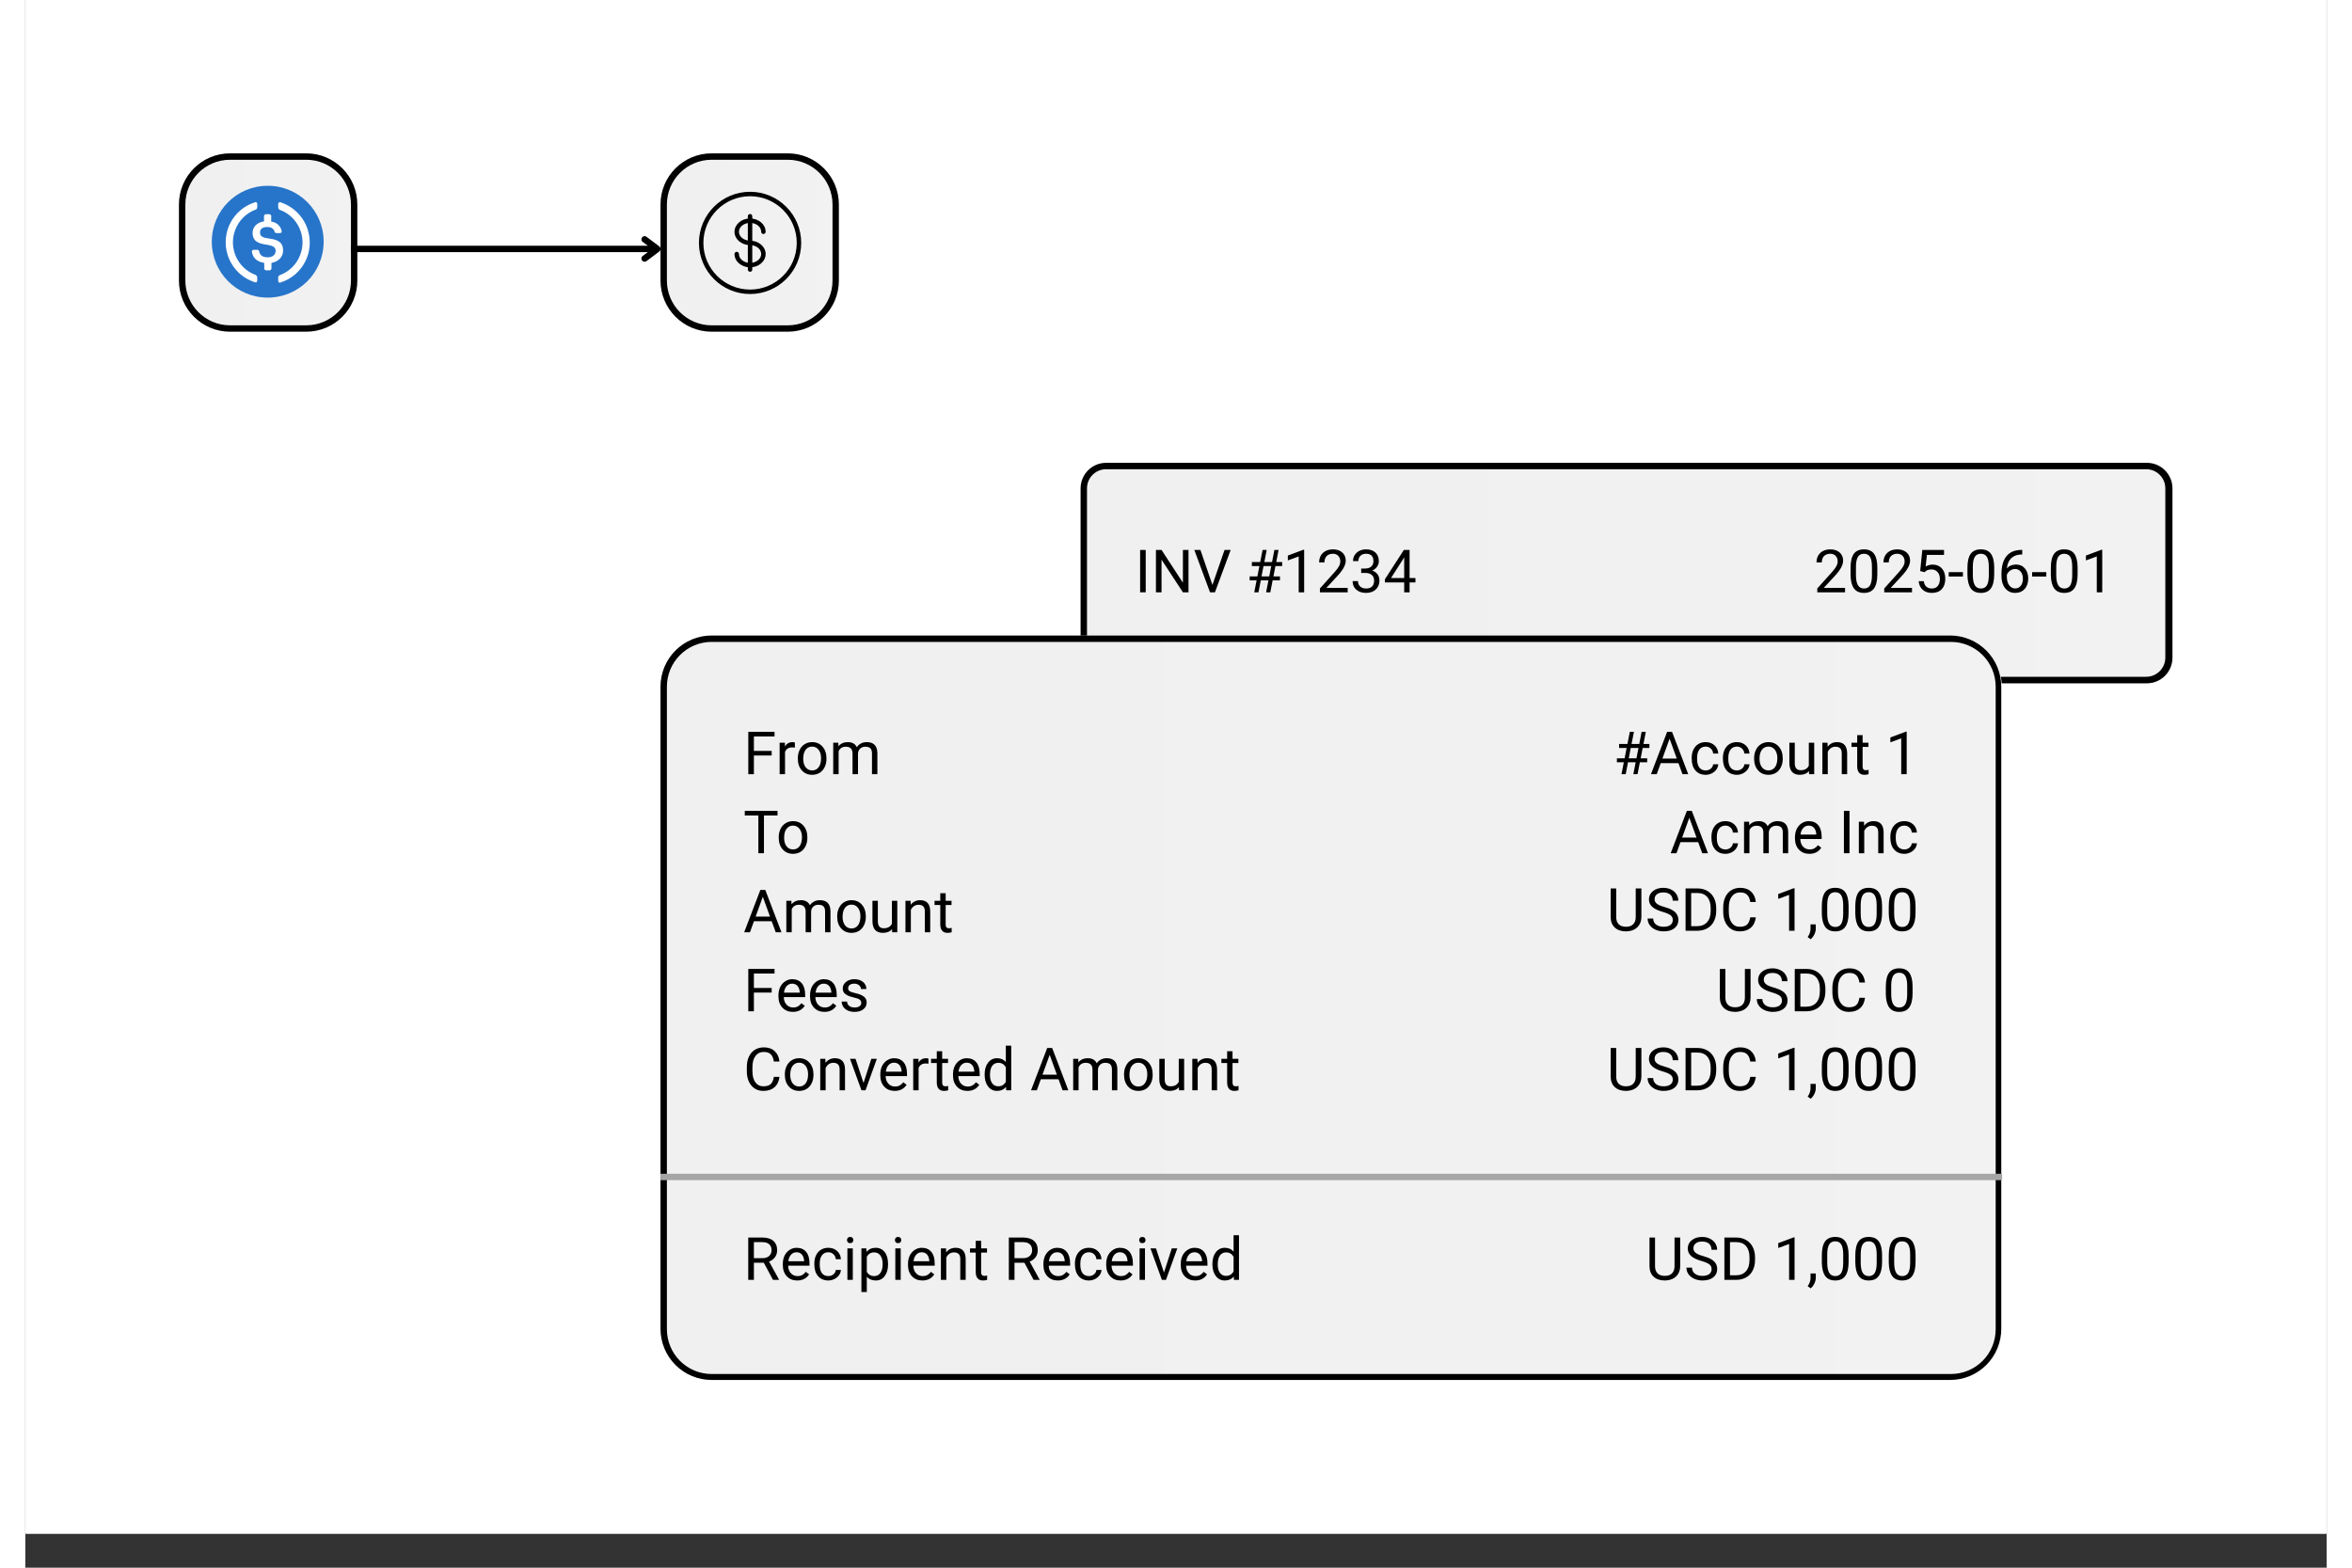 <svg xmlns="http://www.w3.org/2000/svg" xmlns:xlink="http://www.w3.org/1999/xlink" width="720" zoomAndPan="magnify" viewBox="0 0 540 367.92" height="480" preserveAspectRatio="xMidYMid meet" version="1.2"><rect x="0" y="0" width="540" height="367.92" fill="#333333" stroke="none"/><defs><clipPath id="5d5cdd89ce"><path d="M 0.059 0 L 539.941 0 L 539.941 359.922 L 0.059 359.922 Z M 0.059 0 "/></clipPath><clipPath id="7e39ca28c4"><path d="M 247.594 108.621 L 503.949 108.621 L 503.949 160.395 L 247.594 160.395 Z M 247.594 108.621 "/></clipPath><clipPath id="cd17174658"><path d="M 253.594 108.621 L 497.949 108.621 C 501.262 108.621 503.949 111.309 503.949 114.621 L 503.949 154.398 C 503.949 157.711 501.262 160.395 497.949 160.395 L 253.594 160.395 C 250.281 160.395 247.594 157.711 247.594 154.398 L 247.594 114.621 C 247.594 111.309 250.281 108.621 253.594 108.621 Z M 253.594 108.621 "/></clipPath><linearGradient x1="0.002" gradientTransform="matrix(0.202,0,0,0.202,247.595,108.623)" y1="128" x2="1267.598" gradientUnits="userSpaceOnUse" y2="128" id="4c447e933f"><stop style="stop-color:#f0f0f0;stop-opacity:1;" offset="0"/><stop style="stop-color:#f0f0f0;stop-opacity:1;" offset="0.25"/><stop style="stop-color:#f1f1f1;stop-opacity:1;" offset="0.5"/><stop style="stop-color:#f1f1f1;stop-opacity:1;" offset="0.75"/><stop style="stop-color:#f2f2f2;stop-opacity:1;" offset="1"/></linearGradient><clipPath id="ec52e7676f"><path d="M 247.617 108.621 L 503.895 108.621 L 503.895 160.363 L 247.617 160.363 Z M 247.617 108.621 "/></clipPath><clipPath id="7da21476b2"><path d="M 253.613 108.621 L 497.812 108.621 C 501.121 108.621 503.805 111.309 503.805 114.617 L 503.805 154.367 C 503.805 157.676 501.121 160.363 497.812 160.363 L 253.613 160.363 C 250.301 160.363 247.617 157.676 247.617 154.367 L 247.617 114.617 C 247.617 111.309 250.301 108.621 253.613 108.621 Z M 253.613 108.621 "/></clipPath><clipPath id="35c4662b2f"><path d="M 149.043 149.148 L 463.773 149.148 L 463.773 323.93 L 149.043 323.93 Z M 149.043 149.148 "/></clipPath><clipPath id="8622b2073e"><path d="M 161.043 149.148 L 451.777 149.148 C 454.961 149.148 458.012 150.41 460.262 152.66 C 462.512 154.91 463.777 157.961 463.777 161.145 L 463.777 311.934 C 463.777 315.113 462.512 318.164 460.262 320.414 C 458.012 322.664 454.961 323.93 451.777 323.93 L 161.043 323.93 C 157.859 323.93 154.809 322.664 152.559 320.414 C 150.309 318.164 149.043 315.113 149.043 311.934 L 149.043 161.145 C 149.043 157.961 150.309 154.91 152.559 152.66 C 154.809 150.41 157.859 149.148 161.043 149.148 Z M 161.043 149.148 "/></clipPath><linearGradient x1="0.006" gradientTransform="matrix(0.683,0,0,0.683,149.04,149.147)" y1="128" x2="460.981" gradientUnits="userSpaceOnUse" y2="128" id="d6009f143e"><stop style="stop-color:#f0f0f0;stop-opacity:1;" offset="0"/><stop style="stop-color:#f0f0f0;stop-opacity:1;" offset="0.25"/><stop style="stop-color:#f1f1f1;stop-opacity:1;" offset="0.5"/><stop style="stop-color:#f1f1f1;stop-opacity:1;" offset="0.75"/><stop style="stop-color:#f2f2f2;stop-opacity:1;" offset="1"/></linearGradient><clipPath id="ea02e30f77"><path d="M 149.043 149.148 L 463.977 149.148 L 463.977 323.859 L 149.043 323.859 Z M 149.043 149.148 "/></clipPath><clipPath id="2117c4606b"><path d="M 161.035 149.148 L 451.645 149.148 C 454.828 149.148 457.875 150.414 460.125 152.664 C 462.375 154.91 463.637 157.961 463.637 161.141 L 463.637 311.863 C 463.637 315.043 462.375 318.094 460.125 320.344 C 457.875 322.594 454.828 323.855 451.645 323.855 L 161.035 323.855 C 157.855 323.855 154.805 322.594 152.559 320.344 C 150.309 318.094 149.043 315.043 149.043 311.863 L 149.043 161.141 C 149.043 157.961 150.309 154.91 152.559 152.664 C 154.805 150.414 157.855 149.148 161.035 149.148 Z M 161.035 149.148 "/></clipPath><clipPath id="d810f38609"><path d="M 36.051 35.992 L 77.906 35.992 L 77.906 77.848 L 36.051 77.848 Z M 36.051 35.992 "/></clipPath><clipPath id="18cbf000b3"><path d="M 48.047 35.992 L 65.91 35.992 C 72.535 35.992 77.906 41.363 77.906 47.988 L 77.906 65.852 C 77.906 72.477 72.535 77.848 65.91 77.848 L 48.047 77.848 C 41.422 77.848 36.051 72.477 36.051 65.852 L 36.051 47.988 C 36.051 41.363 41.422 35.992 48.047 35.992 Z M 48.047 35.992 "/></clipPath><linearGradient x1="-0" gradientTransform="matrix(0.164,0,0,0.164,36.051,35.992)" y1="128" x2="256" gradientUnits="userSpaceOnUse" y2="128" id="ddd90e28fc"><stop style="stop-color:#f0f0f0;stop-opacity:1;" offset="0"/><stop style="stop-color:#f0f0f0;stop-opacity:1;" offset="0.25"/><stop style="stop-color:#f1f1f1;stop-opacity:1;" offset="0.5"/><stop style="stop-color:#f1f1f1;stop-opacity:1;" offset="0.75"/><stop style="stop-color:#f2f2f2;stop-opacity:1;" offset="1"/></linearGradient><clipPath id="26801966d4"><path d="M 36.051 35.992 L 78 35.992 L 78 77.984 L 36.051 77.984 Z M 36.051 35.992 "/></clipPath><clipPath id="5c8271f5a2"><path d="M 48.047 35.992 L 65.906 35.992 C 72.531 35.992 77.902 41.363 77.902 47.988 L 77.902 65.848 C 77.902 72.473 72.531 77.844 65.906 77.844 L 48.047 77.844 C 41.422 77.844 36.051 72.473 36.051 65.848 L 36.051 47.988 C 36.051 41.363 41.422 35.992 48.047 35.992 Z M 48.047 35.992 "/></clipPath><clipPath id="e1b0f1abeb"><path d="M 43.758 43.602 L 70.004 43.602 L 70.004 69.844 L 43.758 69.844 Z M 43.758 43.602 "/></clipPath><clipPath id="67c210c800"><path d="M 149.043 35.992 L 190.902 35.992 L 190.902 77.848 L 149.043 77.848 Z M 149.043 35.992 "/></clipPath><clipPath id="ba5b47c1c3"><path d="M 161.043 35.992 L 178.902 35.992 C 185.531 35.992 190.902 41.363 190.902 47.988 L 190.902 65.852 C 190.902 72.477 185.531 77.848 178.902 77.848 L 161.043 77.848 C 154.414 77.848 149.043 72.477 149.043 65.852 L 149.043 47.988 C 149.043 41.363 154.414 35.992 161.043 35.992 Z M 161.043 35.992 "/></clipPath><linearGradient x1="0" gradientTransform="matrix(0.164,0,0,0.164,149.044,35.992)" y1="128" x2="256" gradientUnits="userSpaceOnUse" y2="128" id="a5fecc1188"><stop style="stop-color:#f0f0f0;stop-opacity:1;" offset="0"/><stop style="stop-color:#f0f0f0;stop-opacity:1;" offset="0.25"/><stop style="stop-color:#f1f1f1;stop-opacity:1;" offset="0.5"/><stop style="stop-color:#f1f1f1;stop-opacity:1;" offset="0.75"/><stop style="stop-color:#f2f2f2;stop-opacity:1;" offset="1"/></linearGradient><clipPath id="04b6137a57"><path d="M 149.043 35.992 L 191 35.992 L 191 77.984 L 149.043 77.984 Z M 149.043 35.992 "/></clipPath><clipPath id="df81154b1c"><path d="M 161.039 35.992 L 178.898 35.992 C 185.523 35.992 190.895 41.363 190.895 47.988 L 190.895 65.848 C 190.895 72.473 185.523 77.844 178.898 77.844 L 161.039 77.844 C 154.414 77.844 149.043 72.473 149.043 65.848 L 149.043 47.988 C 149.043 41.363 154.414 35.992 161.039 35.992 Z M 161.039 35.992 "/></clipPath><clipPath id="059abfa7ae"><path d="M 158.059 45.008 L 182.055 45.008 L 182.055 69.004 L 158.059 69.004 Z M 158.059 45.008 "/></clipPath></defs><g id="1d6cceab32"><g clip-rule="nonzero" clip-path="url(#5d5cdd89ce)"><path style=" stroke:none;fill-rule:nonzero;fill:#ffffff;fill-opacity:1;" d="M 0.059 0 L 539.941 0 L 539.941 359.922 L 0.059 359.922 Z M 0.059 0 "/><path style=" stroke:none;fill-rule:nonzero;fill:#ffffff;fill-opacity:1;" d="M 0.059 0 L 539.941 0 L 539.941 359.922 L 0.059 359.922 Z M 0.059 0 "/></g><g clip-rule="nonzero" clip-path="url(#7e39ca28c4)"><g clip-rule="nonzero" clip-path="url(#cd17174658)"><path style=" stroke:none;fill-rule:nonzero;fill:url(#4c447e933f);" d="M 247.594 108.621 L 247.594 160.395 L 503.949 160.395 L 503.949 108.621 Z M 247.594 108.621 "/></g></g><g clip-rule="nonzero" clip-path="url(#ec52e7676f)"><g clip-rule="nonzero" clip-path="url(#7da21476b2)"><path style="fill:none;stroke-width:4;stroke-linecap:butt;stroke-linejoin:miter;stroke:#000000;stroke-opacity:1;stroke-miterlimit:4;" d="M 7.998 -0.002 L 333.815 -0.002 C 338.23 -0.002 341.81 3.583 341.81 7.998 L 341.81 61.033 C 341.81 65.448 338.23 69.033 333.815 69.033 L 7.998 69.033 C 3.578 69.033 -0.002 65.448 -0.002 61.033 L -0.002 7.998 C -0.002 3.583 3.578 -0.002 7.998 -0.002 Z M 7.998 -0.002 " transform="matrix(0.749,0,0,0.749,247.619,108.623)"/></g></g><g style="fill:#000000;fill-opacity:1;"><g transform="translate(260.332, 139.008)"><path style="stroke:none" d="M 2.562 0 L 1.25 0 L 1.25 -9.938 L 2.562 -9.938 Z M 2.562 0 "/></g></g><g style="fill:#000000;fill-opacity:1;"><g transform="translate(264.137, 139.008)"><path style="stroke:none" d="M 8.797 0 L 7.484 0 L 2.469 -7.656 L 2.469 0 L 1.156 0 L 1.156 -9.938 L 2.469 -9.938 L 7.484 -2.25 L 7.484 -9.938 L 8.797 -9.938 Z M 8.797 0 "/></g></g><g style="fill:#000000;fill-opacity:1;"><g transform="translate(274.109, 139.008)"><path style="stroke:none" d="M 4.438 -1.734 L 7.281 -9.938 L 8.719 -9.938 L 5.031 0 L 3.875 0 L 0.188 -9.938 L 1.625 -9.938 Z M 4.438 -1.734 "/></g></g><g style="fill:#000000;fill-opacity:1;"><g transform="translate(283.01, 139.008)"><path style="stroke:none" d=""/></g></g><g style="fill:#000000;fill-opacity:1;"><g transform="translate(286.473, 139.008)"><path style="stroke:none" d="M 5.219 -2.797 L 3.422 -2.797 L 2.875 0 L 1.891 0 L 2.438 -2.797 L 0.812 -2.797 L 0.812 -3.734 L 2.625 -3.734 L 3.094 -6.156 L 1.328 -6.156 L 1.328 -7.094 L 3.281 -7.094 L 3.844 -9.938 L 4.812 -9.938 L 4.25 -7.094 L 6.062 -7.094 L 6.609 -9.938 L 7.594 -9.938 L 7.047 -7.094 L 8.438 -7.094 L 8.438 -6.156 L 6.859 -6.156 L 6.391 -3.734 L 7.922 -3.734 L 7.922 -2.797 L 6.203 -2.797 L 5.656 0 L 4.672 0 Z M 3.594 -3.734 L 5.406 -3.734 L 5.875 -6.156 L 4.062 -6.156 Z M 3.594 -3.734 "/></g></g><g style="fill:#000000;fill-opacity:1;"><g transform="translate(295.086, 139.008)"><path style="stroke:none" d="M 4.984 0 L 3.703 0 L 3.703 -8.422 L 1.156 -7.484 L 1.156 -8.625 L 4.781 -9.984 L 4.984 -9.984 Z M 4.984 0 "/></g></g><g style="fill:#000000;fill-opacity:1;"><g transform="translate(302.941, 139.008)"><path style="stroke:none" d="M 7.344 0 L 0.828 0 L 0.828 -0.906 L 4.266 -4.734 C 4.773 -5.305 5.125 -5.773 5.312 -6.141 C 5.508 -6.504 5.609 -6.879 5.609 -7.266 C 5.609 -7.785 5.453 -8.211 5.141 -8.547 C 4.828 -8.879 4.41 -9.047 3.891 -9.047 C 3.254 -9.047 2.758 -8.863 2.406 -8.5 C 2.062 -8.145 1.891 -7.648 1.891 -7.016 L 0.641 -7.016 C 0.641 -7.93 0.93 -8.672 1.516 -9.234 C 2.109 -9.797 2.898 -10.078 3.891 -10.078 C 4.805 -10.078 5.535 -9.832 6.078 -9.344 C 6.617 -8.863 6.891 -8.223 6.891 -7.422 C 6.891 -6.441 6.266 -5.273 5.016 -3.922 L 2.344 -1.031 L 7.344 -1.031 Z M 7.344 0 "/></g></g><g style="fill:#000000;fill-opacity:1;"><g transform="translate(310.797, 139.008)"><path style="stroke:none" d="M 2.656 -5.578 L 3.609 -5.578 C 4.203 -5.586 4.672 -5.742 5.016 -6.047 C 5.359 -6.359 5.531 -6.773 5.531 -7.297 C 5.531 -8.461 4.953 -9.047 3.797 -9.047 C 3.242 -9.047 2.805 -8.891 2.484 -8.578 C 2.16 -8.266 2 -7.848 2 -7.328 L 0.734 -7.328 C 0.734 -8.117 1.02 -8.773 1.594 -9.297 C 2.164 -9.816 2.898 -10.078 3.797 -10.078 C 4.734 -10.078 5.469 -9.828 6 -9.328 C 6.531 -8.836 6.797 -8.148 6.797 -7.266 C 6.797 -6.828 6.656 -6.406 6.375 -6 C 6.094 -5.602 5.711 -5.301 5.234 -5.094 C 5.773 -4.926 6.191 -4.641 6.484 -4.234 C 6.785 -3.836 6.938 -3.348 6.938 -2.766 C 6.938 -1.879 6.645 -1.172 6.062 -0.641 C 5.488 -0.117 4.734 0.141 3.797 0.141 C 2.859 0.141 2.098 -0.109 1.516 -0.609 C 0.93 -1.117 0.641 -1.789 0.641 -2.625 L 1.906 -2.625 C 1.906 -2.102 2.078 -1.68 2.422 -1.359 C 2.766 -1.047 3.223 -0.891 3.797 -0.891 C 4.41 -0.891 4.879 -1.047 5.203 -1.359 C 5.523 -1.68 5.688 -2.145 5.688 -2.75 C 5.688 -3.32 5.504 -3.766 5.141 -4.078 C 4.785 -4.391 4.273 -4.547 3.609 -4.547 L 2.656 -4.547 Z M 2.656 -5.578 "/></g></g><g style="fill:#000000;fill-opacity:1;"><g transform="translate(318.652, 139.008)"><path style="stroke:none" d="M 6.156 -3.344 L 7.531 -3.344 L 7.531 -2.312 L 6.156 -2.312 L 6.156 0 L 4.891 0 L 4.891 -2.312 L 0.359 -2.312 L 0.359 -3.047 L 4.812 -9.938 L 6.156 -9.938 Z M 1.797 -3.344 L 4.891 -3.344 L 4.891 -8.219 L 4.734 -7.938 Z M 1.797 -3.344 "/></g></g><g style="fill:#000000;fill-opacity:1;"><g transform="translate(419.645, 139.008)"><path style="stroke:none" d="M 7.344 0 L 0.828 0 L 0.828 -0.906 L 4.266 -4.734 C 4.773 -5.305 5.125 -5.773 5.312 -6.141 C 5.508 -6.504 5.609 -6.879 5.609 -7.266 C 5.609 -7.785 5.453 -8.211 5.141 -8.547 C 4.828 -8.879 4.41 -9.047 3.891 -9.047 C 3.254 -9.047 2.758 -8.863 2.406 -8.5 C 2.062 -8.145 1.891 -7.648 1.891 -7.016 L 0.641 -7.016 C 0.641 -7.93 0.93 -8.672 1.516 -9.234 C 2.109 -9.797 2.898 -10.078 3.891 -10.078 C 4.805 -10.078 5.535 -9.832 6.078 -9.344 C 6.617 -8.863 6.891 -8.223 6.891 -7.422 C 6.891 -6.441 6.266 -5.273 5.016 -3.922 L 2.344 -1.031 L 7.344 -1.031 Z M 7.344 0 "/></g></g><g style="fill:#000000;fill-opacity:1;"><g transform="translate(427.501, 139.008)"><path style="stroke:none" d="M 7.062 -4.234 C 7.062 -2.754 6.805 -1.656 6.297 -0.938 C 5.797 -0.219 5.008 0.141 3.938 0.141 C 2.875 0.141 2.086 -0.207 1.578 -0.906 C 1.066 -1.613 0.801 -2.664 0.781 -4.062 L 0.781 -5.75 C 0.781 -7.219 1.031 -8.305 1.531 -9.016 C 2.039 -9.723 2.836 -10.078 3.922 -10.078 C 4.992 -10.078 5.781 -9.734 6.281 -9.047 C 6.789 -8.359 7.051 -7.301 7.062 -5.875 Z M 5.797 -5.969 C 5.797 -7.039 5.645 -7.82 5.344 -8.312 C 5.039 -8.801 4.566 -9.047 3.922 -9.047 C 3.273 -9.047 2.801 -8.801 2.5 -8.312 C 2.207 -7.82 2.055 -7.07 2.047 -6.062 L 2.047 -4.047 C 2.047 -2.973 2.203 -2.176 2.516 -1.656 C 2.828 -1.145 3.301 -0.891 3.938 -0.891 C 4.562 -0.891 5.023 -1.129 5.328 -1.609 C 5.629 -2.098 5.785 -2.863 5.797 -3.906 Z M 5.797 -5.969 "/></g></g><g style="fill:#000000;fill-opacity:1;"><g transform="translate(435.356, 139.008)"><path style="stroke:none" d="M 7.344 0 L 0.828 0 L 0.828 -0.906 L 4.266 -4.734 C 4.773 -5.305 5.125 -5.773 5.312 -6.141 C 5.508 -6.504 5.609 -6.879 5.609 -7.266 C 5.609 -7.785 5.453 -8.211 5.141 -8.547 C 4.828 -8.879 4.41 -9.047 3.891 -9.047 C 3.254 -9.047 2.758 -8.863 2.406 -8.5 C 2.062 -8.145 1.891 -7.648 1.891 -7.016 L 0.641 -7.016 C 0.641 -7.93 0.93 -8.672 1.516 -9.234 C 2.109 -9.797 2.898 -10.078 3.891 -10.078 C 4.805 -10.078 5.535 -9.832 6.078 -9.344 C 6.617 -8.863 6.891 -8.223 6.891 -7.422 C 6.891 -6.441 6.266 -5.273 5.016 -3.922 L 2.344 -1.031 L 7.344 -1.031 Z M 7.344 0 "/></g></g><g style="fill:#000000;fill-opacity:1;"><g transform="translate(443.211, 139.008)"><path style="stroke:none" d="M 1.406 -4.984 L 1.906 -9.938 L 7 -9.938 L 7 -8.781 L 2.984 -8.781 L 2.688 -6.062 C 3.176 -6.352 3.727 -6.5 4.344 -6.5 C 5.25 -6.5 5.969 -6.195 6.5 -5.594 C 7.031 -5 7.297 -4.191 7.297 -3.172 C 7.297 -2.141 7.02 -1.328 6.469 -0.734 C 5.914 -0.148 5.145 0.141 4.156 0.141 C 3.27 0.141 2.551 -0.102 2 -0.594 C 1.445 -1.082 1.129 -1.754 1.047 -2.609 L 2.25 -2.609 C 2.32 -2.047 2.52 -1.617 2.844 -1.328 C 3.176 -1.035 3.613 -0.891 4.156 -0.891 C 4.738 -0.891 5.195 -1.086 5.531 -1.484 C 5.863 -1.891 6.031 -2.445 6.031 -3.156 C 6.031 -3.82 5.848 -4.352 5.484 -4.75 C 5.129 -5.156 4.648 -5.359 4.047 -5.359 C 3.492 -5.359 3.062 -5.238 2.75 -5 L 2.422 -4.719 Z M 1.406 -4.984 "/></g></g><g style="fill:#000000;fill-opacity:1;"><g transform="translate(451.066, 139.008)"><path style="stroke:none" d="M 3.578 -3.703 L 0.25 -3.703 L 0.25 -4.734 L 3.578 -4.734 Z M 3.578 -3.703 "/></g></g><g style="fill:#000000;fill-opacity:1;"><g transform="translate(454.926, 139.008)"><path style="stroke:none" d="M 7.062 -4.234 C 7.062 -2.754 6.805 -1.656 6.297 -0.938 C 5.797 -0.219 5.008 0.141 3.938 0.141 C 2.875 0.141 2.086 -0.207 1.578 -0.906 C 1.066 -1.613 0.801 -2.664 0.781 -4.062 L 0.781 -5.75 C 0.781 -7.219 1.031 -8.305 1.531 -9.016 C 2.039 -9.723 2.836 -10.078 3.922 -10.078 C 4.992 -10.078 5.781 -9.734 6.281 -9.047 C 6.789 -8.359 7.051 -7.301 7.062 -5.875 Z M 5.797 -5.969 C 5.797 -7.039 5.645 -7.82 5.344 -8.312 C 5.039 -8.801 4.566 -9.047 3.922 -9.047 C 3.273 -9.047 2.801 -8.801 2.5 -8.312 C 2.207 -7.82 2.055 -7.07 2.047 -6.062 L 2.047 -4.047 C 2.047 -2.973 2.203 -2.176 2.516 -1.656 C 2.828 -1.145 3.301 -0.891 3.938 -0.891 C 4.562 -0.891 5.023 -1.129 5.328 -1.609 C 5.629 -2.098 5.785 -2.863 5.797 -3.906 Z M 5.797 -5.969 "/></g></g><g style="fill:#000000;fill-opacity:1;"><g transform="translate(462.781, 139.008)"><path style="stroke:none" d="M 5.781 -9.953 L 5.781 -8.875 L 5.547 -8.875 C 4.566 -8.852 3.785 -8.562 3.203 -8 C 2.617 -7.438 2.281 -6.645 2.188 -5.625 C 2.719 -6.219 3.438 -6.516 4.344 -6.516 C 5.207 -6.516 5.895 -6.207 6.406 -5.594 C 6.926 -4.988 7.188 -4.207 7.188 -3.25 C 7.188 -2.219 6.906 -1.395 6.344 -0.781 C 5.789 -0.164 5.047 0.141 4.109 0.141 C 3.148 0.141 2.375 -0.223 1.781 -0.953 C 1.195 -1.691 0.906 -2.633 0.906 -3.781 L 0.906 -4.266 C 0.906 -6.098 1.297 -7.5 2.078 -8.469 C 2.859 -9.438 4.02 -9.93 5.562 -9.953 Z M 4.125 -5.469 C 3.688 -5.469 3.285 -5.336 2.922 -5.078 C 2.566 -4.816 2.316 -4.492 2.172 -4.109 L 2.172 -3.641 C 2.172 -2.816 2.352 -2.156 2.719 -1.656 C 3.094 -1.156 3.555 -0.906 4.109 -0.906 C 4.672 -0.906 5.113 -1.113 5.438 -1.531 C 5.77 -1.957 5.938 -2.508 5.938 -3.188 C 5.938 -3.863 5.77 -4.41 5.438 -4.828 C 5.102 -5.254 4.664 -5.469 4.125 -5.469 Z M 4.125 -5.469 "/></g></g><g style="fill:#000000;fill-opacity:1;"><g transform="translate(470.636, 139.008)"><path style="stroke:none" d="M 3.578 -3.703 L 0.25 -3.703 L 0.25 -4.734 L 3.578 -4.734 Z M 3.578 -3.703 "/></g></g><g style="fill:#000000;fill-opacity:1;"><g transform="translate(474.495, 139.008)"><path style="stroke:none" d="M 7.062 -4.234 C 7.062 -2.754 6.805 -1.656 6.297 -0.938 C 5.797 -0.219 5.008 0.141 3.938 0.141 C 2.875 0.141 2.086 -0.207 1.578 -0.906 C 1.066 -1.613 0.801 -2.664 0.781 -4.062 L 0.781 -5.75 C 0.781 -7.219 1.031 -8.305 1.531 -9.016 C 2.039 -9.723 2.836 -10.078 3.922 -10.078 C 4.992 -10.078 5.781 -9.734 6.281 -9.047 C 6.789 -8.359 7.051 -7.301 7.062 -5.875 Z M 5.797 -5.969 C 5.797 -7.039 5.645 -7.82 5.344 -8.312 C 5.039 -8.801 4.566 -9.047 3.922 -9.047 C 3.273 -9.047 2.801 -8.801 2.5 -8.312 C 2.207 -7.82 2.055 -7.07 2.047 -6.062 L 2.047 -4.047 C 2.047 -2.973 2.203 -2.176 2.516 -1.656 C 2.828 -1.145 3.301 -0.891 3.938 -0.891 C 4.562 -0.891 5.023 -1.129 5.328 -1.609 C 5.629 -2.098 5.785 -2.863 5.797 -3.906 Z M 5.797 -5.969 "/></g></g><g style="fill:#000000;fill-opacity:1;"><g transform="translate(482.351, 139.008)"><path style="stroke:none" d="M 4.984 0 L 3.703 0 L 3.703 -8.422 L 1.156 -7.484 L 1.156 -8.625 L 4.781 -9.984 L 4.984 -9.984 Z M 4.984 0 "/></g></g><g clip-rule="nonzero" clip-path="url(#35c4662b2f)"><g clip-rule="nonzero" clip-path="url(#8622b2073e)"><path style=" stroke:none;fill-rule:nonzero;fill:url(#d6009f143e);" d="M 149.043 149.148 L 149.043 323.93 L 463.773 323.93 L 463.773 149.148 Z M 149.043 149.148 "/></g></g><g clip-rule="nonzero" clip-path="url(#ea02e30f77)"><g clip-rule="nonzero" clip-path="url(#2117c4606b)"><path style="fill:none;stroke-width:4;stroke-linecap:butt;stroke-linejoin:miter;stroke:#000000;stroke-opacity:1;stroke-miterlimit:4;" d="M 15.998 -0.002 L 403.717 -0.002 C 407.965 -0.002 412.03 1.687 415.031 4.688 C 418.033 7.685 419.717 11.755 419.717 15.998 L 419.717 217.086 C 419.717 221.328 418.033 225.398 415.031 228.4 C 412.03 231.402 407.965 233.085 403.717 233.085 L 15.998 233.085 C 11.756 233.085 7.685 231.402 4.689 228.4 C 1.687 225.398 -0.002 221.328 -0.002 217.086 L -0.002 15.998 C -0.002 11.755 1.687 7.685 4.689 4.688 C 7.685 1.687 11.756 -0.002 15.998 -0.002 Z M 15.998 -0.002 " transform="matrix(0.75,0,0,0.75,149.044,149.15)"/></g></g><g style="fill:#000000;fill-opacity:1;"><g transform="translate(168.488, 181.699)"><path style="stroke:none" d="M 6.641 -4.391 L 2.469 -4.391 L 2.469 0 L 1.156 0 L 1.156 -9.938 L 7.312 -9.938 L 7.312 -8.859 L 2.469 -8.859 L 2.469 -5.469 L 6.641 -5.469 Z M 6.641 -4.391 "/></g></g><g style="fill:#000000;fill-opacity:1;"><g transform="translate(176.043, 181.699)"><path style="stroke:none" d="M 4.531 -6.25 C 4.332 -6.281 4.125 -6.297 3.906 -6.297 C 3.07 -6.297 2.508 -5.945 2.219 -5.25 L 2.219 0 L 0.953 0 L 0.953 -7.391 L 2.188 -7.391 L 2.203 -6.531 C 2.617 -7.195 3.207 -7.531 3.969 -7.531 C 4.219 -7.531 4.406 -7.492 4.531 -7.422 Z M 4.531 -6.25 "/></g></g><g style="fill:#000000;fill-opacity:1;"><g transform="translate(180.64, 181.699)"><path style="stroke:none" d="M 0.625 -3.766 C 0.625 -4.484 0.766 -5.129 1.047 -5.703 C 1.328 -6.285 1.723 -6.734 2.234 -7.047 C 2.742 -7.367 3.32 -7.531 3.969 -7.531 C 4.977 -7.531 5.789 -7.18 6.406 -6.484 C 7.031 -5.785 7.344 -4.859 7.344 -3.703 L 7.344 -3.609 C 7.344 -2.891 7.203 -2.242 6.922 -1.672 C 6.648 -1.098 6.258 -0.648 5.75 -0.328 C 5.238 -0.016 4.648 0.141 3.984 0.141 C 2.984 0.141 2.172 -0.207 1.547 -0.906 C 0.93 -1.602 0.625 -2.523 0.625 -3.672 Z M 1.891 -3.609 C 1.891 -2.797 2.078 -2.141 2.453 -1.641 C 2.836 -1.141 3.348 -0.891 3.984 -0.891 C 4.629 -0.891 5.141 -1.141 5.516 -1.641 C 5.891 -2.148 6.078 -2.859 6.078 -3.766 C 6.078 -4.578 5.883 -5.234 5.5 -5.734 C 5.125 -6.234 4.613 -6.484 3.969 -6.484 C 3.344 -6.484 2.836 -6.234 2.453 -5.734 C 2.078 -5.242 1.891 -4.535 1.891 -3.609 Z M 1.891 -3.609 "/></g></g><g style="fill:#000000;fill-opacity:1;"><g transform="translate(188.618, 181.699)"><path style="stroke:none" d="M 2.141 -7.391 L 2.172 -6.562 C 2.711 -7.207 3.445 -7.531 4.375 -7.531 C 5.406 -7.531 6.109 -7.133 6.484 -6.344 C 6.723 -6.695 7.039 -6.984 7.438 -7.203 C 7.832 -7.422 8.297 -7.531 8.828 -7.531 C 10.453 -7.531 11.281 -6.672 11.312 -4.953 L 11.312 0 L 10.047 0 L 10.047 -4.875 C 10.047 -5.406 9.926 -5.801 9.688 -6.062 C 9.445 -6.32 9.039 -6.453 8.469 -6.453 C 8 -6.453 7.609 -6.312 7.297 -6.031 C 6.984 -5.75 6.805 -5.375 6.766 -4.906 L 6.766 0 L 5.484 0 L 5.484 -4.844 C 5.484 -5.914 4.957 -6.453 3.906 -6.453 C 3.082 -6.453 2.52 -6.098 2.219 -5.391 L 2.219 0 L 0.953 0 L 0.953 -7.391 Z M 2.141 -7.391 "/></g></g><g style="fill:#000000;fill-opacity:1;"><g transform="translate(168.488, 200.245)"><path style="stroke:none" d="M 8.016 -8.859 L 4.828 -8.859 L 4.828 0 L 3.516 0 L 3.516 -8.859 L 0.328 -8.859 L 0.328 -9.938 L 8.016 -9.938 Z M 8.016 -8.859 "/></g></g><g style="fill:#000000;fill-opacity:1;"><g transform="translate(176.159, 200.245)"><path style="stroke:none" d="M 0.625 -3.766 C 0.625 -4.484 0.766 -5.129 1.047 -5.703 C 1.328 -6.285 1.723 -6.734 2.234 -7.047 C 2.742 -7.367 3.32 -7.531 3.969 -7.531 C 4.977 -7.531 5.789 -7.18 6.406 -6.484 C 7.031 -5.785 7.344 -4.859 7.344 -3.703 L 7.344 -3.609 C 7.344 -2.891 7.203 -2.242 6.922 -1.672 C 6.648 -1.098 6.258 -0.648 5.75 -0.328 C 5.238 -0.016 4.648 0.141 3.984 0.141 C 2.984 0.141 2.172 -0.207 1.547 -0.906 C 0.93 -1.602 0.625 -2.523 0.625 -3.672 Z M 1.891 -3.609 C 1.891 -2.797 2.078 -2.141 2.453 -1.641 C 2.836 -1.141 3.348 -0.891 3.984 -0.891 C 4.629 -0.891 5.141 -1.141 5.516 -1.641 C 5.891 -2.148 6.078 -2.859 6.078 -3.766 C 6.078 -4.578 5.883 -5.234 5.5 -5.734 C 5.125 -6.234 4.613 -6.484 3.969 -6.484 C 3.344 -6.484 2.836 -6.234 2.453 -5.734 C 2.078 -5.242 1.891 -4.535 1.891 -3.609 Z M 1.891 -3.609 "/></g></g><g style="fill:#000000;fill-opacity:1;"><g transform="translate(168.488, 218.792)"><path style="stroke:none" d="M 6.641 -2.594 L 2.484 -2.594 L 1.547 0 L 0.188 0 L 3.984 -9.938 L 5.141 -9.938 L 8.938 0 L 7.594 0 Z M 2.875 -3.672 L 6.25 -3.672 L 4.562 -8.328 Z M 2.875 -3.672 "/></g></g><g style="fill:#000000;fill-opacity:1;"><g transform="translate(177.614, 218.792)"><path style="stroke:none" d="M 2.141 -7.391 L 2.172 -6.562 C 2.711 -7.207 3.445 -7.531 4.375 -7.531 C 5.406 -7.531 6.109 -7.133 6.484 -6.344 C 6.723 -6.695 7.039 -6.984 7.438 -7.203 C 7.832 -7.422 8.297 -7.531 8.828 -7.531 C 10.453 -7.531 11.281 -6.672 11.312 -4.953 L 11.312 0 L 10.047 0 L 10.047 -4.875 C 10.047 -5.406 9.926 -5.801 9.688 -6.062 C 9.445 -6.32 9.039 -6.453 8.469 -6.453 C 8 -6.453 7.609 -6.312 7.297 -6.031 C 6.984 -5.75 6.805 -5.375 6.766 -4.906 L 6.766 0 L 5.484 0 L 5.484 -4.844 C 5.484 -5.914 4.957 -6.453 3.906 -6.453 C 3.082 -6.453 2.52 -6.098 2.219 -5.391 L 2.219 0 L 0.953 0 L 0.953 -7.391 Z M 2.141 -7.391 "/></g></g><g style="fill:#000000;fill-opacity:1;"><g transform="translate(189.875, 218.792)"><path style="stroke:none" d="M 0.625 -3.766 C 0.625 -4.484 0.766 -5.129 1.047 -5.703 C 1.328 -6.285 1.723 -6.734 2.234 -7.047 C 2.742 -7.367 3.32 -7.531 3.969 -7.531 C 4.977 -7.531 5.789 -7.18 6.406 -6.484 C 7.031 -5.785 7.344 -4.859 7.344 -3.703 L 7.344 -3.609 C 7.344 -2.891 7.203 -2.242 6.922 -1.672 C 6.648 -1.098 6.258 -0.648 5.75 -0.328 C 5.238 -0.016 4.648 0.141 3.984 0.141 C 2.984 0.141 2.172 -0.207 1.547 -0.906 C 0.93 -1.602 0.625 -2.523 0.625 -3.672 Z M 1.891 -3.609 C 1.891 -2.797 2.078 -2.141 2.453 -1.641 C 2.836 -1.141 3.348 -0.891 3.984 -0.891 C 4.629 -0.891 5.141 -1.141 5.516 -1.641 C 5.891 -2.148 6.078 -2.859 6.078 -3.766 C 6.078 -4.578 5.883 -5.234 5.5 -5.734 C 5.125 -6.234 4.613 -6.484 3.969 -6.484 C 3.344 -6.484 2.836 -6.234 2.453 -5.734 C 2.078 -5.242 1.891 -4.535 1.891 -3.609 Z M 1.891 -3.609 "/></g></g><g style="fill:#000000;fill-opacity:1;"><g transform="translate(197.853, 218.792)"><path style="stroke:none" d="M 5.516 -0.734 C 5.023 -0.148 4.305 0.141 3.359 0.141 C 2.566 0.141 1.961 -0.086 1.547 -0.547 C 1.141 -1.004 0.93 -1.68 0.922 -2.578 L 0.922 -7.391 L 2.188 -7.391 L 2.188 -2.609 C 2.188 -1.492 2.645 -0.938 3.562 -0.938 C 4.52 -0.938 5.16 -1.297 5.484 -2.016 L 5.484 -7.391 L 6.75 -7.391 L 6.75 0 L 5.547 0 Z M 5.516 -0.734 "/></g></g><g style="fill:#000000;fill-opacity:1;"><g transform="translate(205.565, 218.792)"><path style="stroke:none" d="M 2.156 -7.391 L 2.188 -6.453 C 2.75 -7.172 3.488 -7.531 4.406 -7.531 C 5.969 -7.531 6.754 -6.645 6.766 -4.875 L 6.766 0 L 5.5 0 L 5.5 -4.891 C 5.5 -5.422 5.379 -5.812 5.141 -6.062 C 4.898 -6.32 4.523 -6.453 4.016 -6.453 C 3.609 -6.453 3.25 -6.344 2.938 -6.125 C 2.633 -5.906 2.395 -5.617 2.219 -5.266 L 2.219 0 L 0.953 0 L 0.953 -7.391 Z M 2.156 -7.391 "/></g></g><g style="fill:#000000;fill-opacity:1;"><g transform="translate(213.283, 218.792)"><path style="stroke:none" d="M 2.672 -9.172 L 2.672 -7.391 L 4.047 -7.391 L 4.047 -6.406 L 2.672 -6.406 L 2.672 -1.828 C 2.672 -1.535 2.727 -1.312 2.844 -1.156 C 2.969 -1.008 3.18 -0.938 3.484 -0.938 C 3.629 -0.938 3.828 -0.969 4.078 -1.031 L 4.078 0 C 3.742 0.094 3.422 0.141 3.109 0.141 C 2.547 0.141 2.117 -0.031 1.828 -0.375 C 1.547 -0.719 1.406 -1.203 1.406 -1.828 L 1.406 -6.406 L 0.062 -6.406 L 0.062 -7.391 L 1.406 -7.391 L 1.406 -9.172 Z M 2.672 -9.172 "/></g></g><g style="fill:#000000;fill-opacity:1;"><g transform="translate(168.488, 237.337)"><path style="stroke:none" d="M 6.641 -4.391 L 2.469 -4.391 L 2.469 0 L 1.156 0 L 1.156 -9.938 L 7.312 -9.938 L 7.312 -8.859 L 2.469 -8.859 L 2.469 -5.469 L 6.641 -5.469 Z M 6.641 -4.391 "/></g></g><g style="fill:#000000;fill-opacity:1;"><g transform="translate(176.077, 237.337)"><path style="stroke:none" d="M 4.016 0.141 C 3.016 0.141 2.203 -0.188 1.578 -0.844 C 0.953 -1.508 0.641 -2.391 0.641 -3.484 L 0.641 -3.719 C 0.641 -4.457 0.773 -5.113 1.047 -5.688 C 1.328 -6.258 1.719 -6.707 2.219 -7.031 C 2.727 -7.363 3.273 -7.531 3.859 -7.531 C 4.828 -7.531 5.578 -7.211 6.109 -6.578 C 6.641 -5.941 6.906 -5.035 6.906 -3.859 L 6.906 -3.328 L 1.891 -3.328 C 1.91 -2.598 2.125 -2.008 2.531 -1.562 C 2.938 -1.113 3.457 -0.891 4.094 -0.891 C 4.539 -0.891 4.914 -0.977 5.219 -1.156 C 5.531 -1.344 5.801 -1.586 6.031 -1.891 L 6.812 -1.297 C 6.188 -0.336 5.254 0.141 4.016 0.141 Z M 3.859 -6.484 C 3.348 -6.484 2.922 -6.297 2.578 -5.922 C 2.234 -5.555 2.02 -5.039 1.938 -4.375 L 5.641 -4.375 L 5.641 -4.469 C 5.598 -5.102 5.422 -5.598 5.109 -5.953 C 4.805 -6.305 4.391 -6.484 3.859 -6.484 Z M 3.859 -6.484 "/></g></g><g style="fill:#000000;fill-opacity:1;"><g transform="translate(183.488, 237.337)"><path style="stroke:none" d="M 4.016 0.141 C 3.016 0.141 2.203 -0.188 1.578 -0.844 C 0.953 -1.508 0.641 -2.391 0.641 -3.484 L 0.641 -3.719 C 0.641 -4.457 0.773 -5.113 1.047 -5.688 C 1.328 -6.258 1.719 -6.707 2.219 -7.031 C 2.727 -7.363 3.273 -7.531 3.859 -7.531 C 4.828 -7.531 5.578 -7.211 6.109 -6.578 C 6.641 -5.941 6.906 -5.035 6.906 -3.859 L 6.906 -3.328 L 1.891 -3.328 C 1.91 -2.598 2.125 -2.008 2.531 -1.562 C 2.938 -1.113 3.457 -0.891 4.094 -0.891 C 4.539 -0.891 4.914 -0.977 5.219 -1.156 C 5.531 -1.344 5.801 -1.586 6.031 -1.891 L 6.812 -1.297 C 6.188 -0.336 5.254 0.141 4.016 0.141 Z M 3.859 -6.484 C 3.348 -6.484 2.922 -6.297 2.578 -5.922 C 2.234 -5.555 2.02 -5.039 1.938 -4.375 L 5.641 -4.375 L 5.641 -4.469 C 5.598 -5.102 5.422 -5.598 5.109 -5.953 C 4.805 -6.305 4.391 -6.484 3.859 -6.484 Z M 3.859 -6.484 "/></g></g><g style="fill:#000000;fill-opacity:1;"><g transform="translate(190.899, 237.337)"><path style="stroke:none" d="M 5.25 -1.953 C 5.25 -2.297 5.117 -2.562 4.859 -2.75 C 4.609 -2.938 4.16 -3.098 3.516 -3.234 C 2.879 -3.379 2.375 -3.547 2 -3.734 C 1.625 -3.922 1.348 -4.145 1.172 -4.406 C 0.992 -4.676 0.906 -4.992 0.906 -5.359 C 0.906 -5.961 1.16 -6.473 1.672 -6.891 C 2.18 -7.316 2.832 -7.531 3.625 -7.531 C 4.469 -7.531 5.148 -7.312 5.672 -6.875 C 6.191 -6.445 6.453 -5.895 6.453 -5.219 L 5.188 -5.219 C 5.188 -5.562 5.035 -5.859 4.734 -6.109 C 4.441 -6.359 4.07 -6.484 3.625 -6.484 C 3.164 -6.484 2.805 -6.383 2.547 -6.188 C 2.297 -5.988 2.172 -5.727 2.172 -5.406 C 2.172 -5.094 2.289 -4.859 2.531 -4.703 C 2.77 -4.555 3.203 -4.41 3.828 -4.266 C 4.461 -4.129 4.973 -3.961 5.359 -3.766 C 5.754 -3.566 6.047 -3.328 6.234 -3.047 C 6.422 -2.773 6.516 -2.441 6.516 -2.047 C 6.516 -1.391 6.25 -0.859 5.719 -0.453 C 5.195 -0.055 4.516 0.141 3.672 0.141 C 3.078 0.141 2.551 0.035 2.094 -0.172 C 1.645 -0.379 1.289 -0.672 1.031 -1.047 C 0.781 -1.43 0.656 -1.844 0.656 -2.281 L 1.906 -2.281 C 1.938 -1.852 2.109 -1.516 2.422 -1.266 C 2.734 -1.016 3.148 -0.891 3.672 -0.891 C 4.148 -0.891 4.531 -0.984 4.812 -1.172 C 5.102 -1.367 5.25 -1.629 5.25 -1.953 Z M 5.25 -1.953 "/></g></g><g style="fill:#000000;fill-opacity:1;"><g transform="translate(396.659, 237.337)"><path style="stroke:none" d="M 8.156 -9.938 L 8.156 -3.188 C 8.145 -2.25 7.848 -1.477 7.266 -0.875 C 6.68 -0.281 5.891 0.051 4.891 0.125 L 4.547 0.141 C 3.453 0.141 2.582 -0.148 1.938 -0.734 C 1.289 -1.328 0.961 -2.141 0.953 -3.172 L 0.953 -9.938 L 2.25 -9.938 L 2.25 -3.203 C 2.25 -2.484 2.445 -1.926 2.844 -1.531 C 3.238 -1.133 3.805 -0.938 4.547 -0.938 C 5.285 -0.938 5.848 -1.133 6.234 -1.531 C 6.629 -1.926 6.828 -2.484 6.828 -3.203 L 6.828 -9.938 Z M 8.156 -9.938 "/></g></g><g style="fill:#000000;fill-opacity:1;"><g transform="translate(405.73, 237.337)"><path style="stroke:none" d="M 4.078 -4.438 C 2.953 -4.758 2.133 -5.156 1.625 -5.625 C 1.113 -6.094 0.859 -6.676 0.859 -7.375 C 0.859 -8.156 1.172 -8.801 1.797 -9.312 C 2.422 -9.82 3.234 -10.078 4.234 -10.078 C 4.922 -10.078 5.531 -9.941 6.062 -9.672 C 6.602 -9.41 7.02 -9.047 7.312 -8.578 C 7.602 -8.117 7.75 -7.613 7.75 -7.062 L 6.438 -7.062 C 6.438 -7.664 6.242 -8.141 5.859 -8.484 C 5.473 -8.828 4.93 -9 4.234 -9 C 3.586 -9 3.082 -8.852 2.719 -8.562 C 2.363 -8.281 2.188 -7.891 2.188 -7.391 C 2.188 -6.984 2.359 -6.641 2.703 -6.359 C 3.047 -6.078 3.629 -5.82 4.453 -5.594 C 5.273 -5.363 5.922 -5.109 6.391 -4.828 C 6.859 -4.547 7.203 -4.219 7.422 -3.844 C 7.648 -3.469 7.766 -3.031 7.766 -2.531 C 7.766 -1.719 7.453 -1.066 6.828 -0.578 C 6.203 -0.098 5.363 0.141 4.312 0.141 C 3.625 0.141 2.984 0.008 2.391 -0.25 C 1.805 -0.52 1.352 -0.879 1.031 -1.328 C 0.707 -1.785 0.547 -2.301 0.547 -2.875 L 1.859 -2.875 C 1.859 -2.281 2.082 -1.805 2.531 -1.453 C 2.977 -1.109 3.57 -0.938 4.312 -0.938 C 5 -0.938 5.523 -1.078 5.891 -1.359 C 6.266 -1.641 6.453 -2.023 6.453 -2.516 C 6.453 -3.004 6.281 -3.379 5.938 -3.641 C 5.594 -3.91 4.973 -4.176 4.078 -4.438 Z M 4.078 -4.438 "/></g></g><g style="fill:#000000;fill-opacity:1;"><g transform="translate(414.03, 237.337)"><path style="stroke:none" d="M 1.156 0 L 1.156 -9.938 L 3.953 -9.938 C 4.816 -9.938 5.582 -9.742 6.25 -9.359 C 6.914 -8.984 7.43 -8.441 7.797 -7.734 C 8.16 -7.023 8.344 -6.219 8.344 -5.312 L 8.344 -4.672 C 8.344 -3.734 8.16 -2.91 7.797 -2.203 C 7.441 -1.492 6.926 -0.953 6.25 -0.578 C 5.582 -0.203 4.801 -0.008 3.906 0 Z M 2.469 -8.859 L 2.469 -1.078 L 3.844 -1.078 C 4.852 -1.078 5.641 -1.391 6.203 -2.016 C 6.766 -2.641 7.047 -3.535 7.047 -4.703 L 7.047 -5.281 C 7.047 -6.406 6.781 -7.281 6.25 -7.906 C 5.719 -8.531 4.969 -8.848 4 -8.859 Z M 2.469 -8.859 "/></g></g><g style="fill:#000000;fill-opacity:1;"><g transform="translate(423.203, 237.337)"><path style="stroke:none" d="M 8.469 -3.156 C 8.344 -2.102 7.953 -1.289 7.297 -0.719 C 6.648 -0.145 5.785 0.141 4.703 0.141 C 3.523 0.141 2.582 -0.281 1.875 -1.125 C 1.164 -1.969 0.812 -3.094 0.812 -4.5 L 0.812 -5.469 C 0.812 -6.383 0.973 -7.191 1.297 -7.891 C 1.629 -8.598 2.098 -9.141 2.703 -9.516 C 3.316 -9.891 4.02 -10.078 4.812 -10.078 C 5.863 -10.078 6.707 -9.781 7.344 -9.188 C 7.988 -8.602 8.363 -7.789 8.469 -6.75 L 7.156 -6.75 C 7.039 -7.539 6.789 -8.113 6.406 -8.469 C 6.031 -8.82 5.5 -9 4.812 -9 C 3.977 -9 3.32 -8.688 2.844 -8.062 C 2.363 -7.445 2.125 -6.566 2.125 -5.422 L 2.125 -4.469 C 2.125 -3.383 2.348 -2.523 2.797 -1.891 C 3.254 -1.254 3.891 -0.938 4.703 -0.938 C 5.43 -0.938 5.988 -1.098 6.375 -1.422 C 6.758 -1.754 7.02 -2.332 7.156 -3.156 Z M 8.469 -3.156 "/></g></g><g style="fill:#000000;fill-opacity:1;"><g transform="translate(432.308, 237.337)"><path style="stroke:none" d=""/></g></g><g style="fill:#000000;fill-opacity:1;"><g transform="translate(435.771, 237.337)"><path style="stroke:none" d="M 7.062 -4.234 C 7.062 -2.754 6.805 -1.656 6.297 -0.938 C 5.797 -0.219 5.008 0.141 3.938 0.141 C 2.875 0.141 2.086 -0.207 1.578 -0.906 C 1.066 -1.613 0.801 -2.664 0.781 -4.062 L 0.781 -5.75 C 0.781 -7.219 1.031 -8.305 1.531 -9.016 C 2.039 -9.723 2.836 -10.078 3.922 -10.078 C 4.992 -10.078 5.781 -9.734 6.281 -9.047 C 6.789 -8.359 7.051 -7.301 7.062 -5.875 Z M 5.797 -5.969 C 5.797 -7.039 5.645 -7.82 5.344 -8.312 C 5.039 -8.801 4.566 -9.047 3.922 -9.047 C 3.273 -9.047 2.801 -8.801 2.5 -8.312 C 2.207 -7.82 2.055 -7.07 2.047 -6.062 L 2.047 -4.047 C 2.047 -2.973 2.203 -2.176 2.516 -1.656 C 2.828 -1.145 3.301 -0.891 3.938 -0.891 C 4.562 -0.891 5.023 -1.129 5.328 -1.609 C 5.629 -2.098 5.785 -2.863 5.797 -3.906 Z M 5.797 -5.969 "/></g></g><g style="fill:#000000;fill-opacity:1;"><g transform="translate(371.042, 218.441)"><path style="stroke:none" d="M 8.156 -9.938 L 8.156 -3.188 C 8.145 -2.25 7.848 -1.477 7.266 -0.875 C 6.68 -0.281 5.891 0.051 4.891 0.125 L 4.547 0.141 C 3.453 0.141 2.582 -0.148 1.938 -0.734 C 1.289 -1.328 0.961 -2.141 0.953 -3.172 L 0.953 -9.938 L 2.25 -9.938 L 2.25 -3.203 C 2.25 -2.484 2.445 -1.926 2.844 -1.531 C 3.238 -1.133 3.805 -0.938 4.547 -0.938 C 5.285 -0.938 5.848 -1.133 6.234 -1.531 C 6.629 -1.926 6.828 -2.484 6.828 -3.203 L 6.828 -9.938 Z M 8.156 -9.938 "/></g></g><g style="fill:#000000;fill-opacity:1;"><g transform="translate(380.113, 218.441)"><path style="stroke:none" d="M 4.078 -4.438 C 2.953 -4.758 2.133 -5.156 1.625 -5.625 C 1.113 -6.094 0.859 -6.676 0.859 -7.375 C 0.859 -8.156 1.172 -8.801 1.797 -9.312 C 2.422 -9.82 3.234 -10.078 4.234 -10.078 C 4.922 -10.078 5.531 -9.941 6.062 -9.672 C 6.602 -9.41 7.02 -9.047 7.312 -8.578 C 7.602 -8.117 7.75 -7.613 7.75 -7.062 L 6.438 -7.062 C 6.438 -7.664 6.242 -8.141 5.859 -8.484 C 5.473 -8.828 4.93 -9 4.234 -9 C 3.586 -9 3.082 -8.852 2.719 -8.562 C 2.363 -8.281 2.188 -7.891 2.188 -7.391 C 2.188 -6.984 2.359 -6.641 2.703 -6.359 C 3.047 -6.078 3.629 -5.82 4.453 -5.594 C 5.273 -5.363 5.922 -5.109 6.391 -4.828 C 6.859 -4.547 7.203 -4.219 7.422 -3.844 C 7.648 -3.469 7.766 -3.031 7.766 -2.531 C 7.766 -1.719 7.453 -1.066 6.828 -0.578 C 6.203 -0.098 5.363 0.141 4.312 0.141 C 3.625 0.141 2.984 0.008 2.391 -0.25 C 1.805 -0.52 1.352 -0.879 1.031 -1.328 C 0.707 -1.785 0.547 -2.301 0.547 -2.875 L 1.859 -2.875 C 1.859 -2.281 2.082 -1.805 2.531 -1.453 C 2.977 -1.109 3.57 -0.938 4.312 -0.938 C 5 -0.938 5.523 -1.078 5.891 -1.359 C 6.266 -1.641 6.453 -2.023 6.453 -2.516 C 6.453 -3.004 6.281 -3.379 5.938 -3.641 C 5.594 -3.91 4.973 -4.176 4.078 -4.438 Z M 4.078 -4.438 "/></g></g><g style="fill:#000000;fill-opacity:1;"><g transform="translate(388.412, 218.441)"><path style="stroke:none" d="M 1.156 0 L 1.156 -9.938 L 3.953 -9.938 C 4.816 -9.938 5.582 -9.742 6.25 -9.359 C 6.914 -8.984 7.43 -8.441 7.797 -7.734 C 8.16 -7.023 8.344 -6.219 8.344 -5.312 L 8.344 -4.672 C 8.344 -3.734 8.16 -2.91 7.797 -2.203 C 7.441 -1.492 6.926 -0.953 6.25 -0.578 C 5.582 -0.203 4.801 -0.008 3.906 0 Z M 2.469 -8.859 L 2.469 -1.078 L 3.844 -1.078 C 4.852 -1.078 5.641 -1.391 6.203 -2.016 C 6.766 -2.641 7.047 -3.535 7.047 -4.703 L 7.047 -5.281 C 7.047 -6.406 6.781 -7.281 6.25 -7.906 C 5.719 -8.531 4.969 -8.848 4 -8.859 Z M 2.469 -8.859 "/></g></g><g style="fill:#000000;fill-opacity:1;"><g transform="translate(397.586, 218.441)"><path style="stroke:none" d="M 8.469 -3.156 C 8.344 -2.102 7.953 -1.289 7.297 -0.719 C 6.648 -0.145 5.785 0.141 4.703 0.141 C 3.523 0.141 2.582 -0.281 1.875 -1.125 C 1.164 -1.969 0.812 -3.094 0.812 -4.5 L 0.812 -5.469 C 0.812 -6.383 0.973 -7.191 1.297 -7.891 C 1.629 -8.598 2.098 -9.141 2.703 -9.516 C 3.316 -9.891 4.02 -10.078 4.812 -10.078 C 5.863 -10.078 6.707 -9.781 7.344 -9.188 C 7.988 -8.602 8.363 -7.789 8.469 -6.75 L 7.156 -6.75 C 7.039 -7.539 6.789 -8.113 6.406 -8.469 C 6.031 -8.82 5.5 -9 4.812 -9 C 3.977 -9 3.32 -8.688 2.844 -8.062 C 2.363 -7.445 2.125 -6.566 2.125 -5.422 L 2.125 -4.469 C 2.125 -3.383 2.348 -2.523 2.797 -1.891 C 3.254 -1.254 3.891 -0.938 4.703 -0.938 C 5.43 -0.938 5.988 -1.098 6.375 -1.422 C 6.758 -1.754 7.02 -2.332 7.156 -3.156 Z M 8.469 -3.156 "/></g></g><g style="fill:#000000;fill-opacity:1;"><g transform="translate(406.691, 218.441)"><path style="stroke:none" d=""/></g></g><g style="fill:#000000;fill-opacity:1;"><g transform="translate(410.154, 218.441)"><path style="stroke:none" d="M 4.984 0 L 3.703 0 L 3.703 -8.422 L 1.156 -7.484 L 1.156 -8.625 L 4.781 -9.984 L 4.984 -9.984 Z M 4.984 0 "/></g></g><g style="fill:#000000;fill-opacity:1;"><g transform="translate(418.009, 218.441)"><path style="stroke:none" d="M 0.922 1.984 L 0.203 1.484 C 0.629 0.891 0.852 0.273 0.875 -0.359 L 0.875 -1.5 L 2.109 -1.5 L 2.109 -0.5 C 2.109 -0.039 1.992 0.414 1.766 0.875 C 1.535 1.332 1.254 1.703 0.922 1.984 Z M 0.922 1.984 "/></g></g><g style="fill:#000000;fill-opacity:1;"><g transform="translate(420.755, 218.441)"><path style="stroke:none" d="M 7.062 -4.234 C 7.062 -2.754 6.805 -1.656 6.297 -0.938 C 5.797 -0.219 5.008 0.141 3.938 0.141 C 2.875 0.141 2.086 -0.207 1.578 -0.906 C 1.066 -1.613 0.801 -2.664 0.781 -4.062 L 0.781 -5.75 C 0.781 -7.219 1.031 -8.305 1.531 -9.016 C 2.039 -9.723 2.836 -10.078 3.922 -10.078 C 4.992 -10.078 5.781 -9.734 6.281 -9.047 C 6.789 -8.359 7.051 -7.301 7.062 -5.875 Z M 5.797 -5.969 C 5.797 -7.039 5.645 -7.82 5.344 -8.312 C 5.039 -8.801 4.566 -9.047 3.922 -9.047 C 3.273 -9.047 2.801 -8.801 2.5 -8.312 C 2.207 -7.82 2.055 -7.07 2.047 -6.062 L 2.047 -4.047 C 2.047 -2.973 2.203 -2.176 2.516 -1.656 C 2.828 -1.145 3.301 -0.891 3.938 -0.891 C 4.562 -0.891 5.023 -1.129 5.328 -1.609 C 5.629 -2.098 5.785 -2.863 5.797 -3.906 Z M 5.797 -5.969 "/></g></g><g style="fill:#000000;fill-opacity:1;"><g transform="translate(428.61, 218.441)"><path style="stroke:none" d="M 7.062 -4.234 C 7.062 -2.754 6.805 -1.656 6.297 -0.938 C 5.797 -0.219 5.008 0.141 3.938 0.141 C 2.875 0.141 2.086 -0.207 1.578 -0.906 C 1.066 -1.613 0.801 -2.664 0.781 -4.062 L 0.781 -5.75 C 0.781 -7.219 1.031 -8.305 1.531 -9.016 C 2.039 -9.723 2.836 -10.078 3.922 -10.078 C 4.992 -10.078 5.781 -9.734 6.281 -9.047 C 6.789 -8.359 7.051 -7.301 7.062 -5.875 Z M 5.797 -5.969 C 5.797 -7.039 5.645 -7.82 5.344 -8.312 C 5.039 -8.801 4.566 -9.047 3.922 -9.047 C 3.273 -9.047 2.801 -8.801 2.5 -8.312 C 2.207 -7.82 2.055 -7.07 2.047 -6.062 L 2.047 -4.047 C 2.047 -2.973 2.203 -2.176 2.516 -1.656 C 2.828 -1.145 3.301 -0.891 3.938 -0.891 C 4.562 -0.891 5.023 -1.129 5.328 -1.609 C 5.629 -2.098 5.785 -2.863 5.797 -3.906 Z M 5.797 -5.969 "/></g></g><g style="fill:#000000;fill-opacity:1;"><g transform="translate(436.466, 218.441)"><path style="stroke:none" d="M 7.062 -4.234 C 7.062 -2.754 6.805 -1.656 6.297 -0.938 C 5.797 -0.219 5.008 0.141 3.938 0.141 C 2.875 0.141 2.086 -0.207 1.578 -0.906 C 1.066 -1.613 0.801 -2.664 0.781 -4.062 L 0.781 -5.75 C 0.781 -7.219 1.031 -8.305 1.531 -9.016 C 2.039 -9.723 2.836 -10.078 3.922 -10.078 C 4.992 -10.078 5.781 -9.734 6.281 -9.047 C 6.789 -8.359 7.051 -7.301 7.062 -5.875 Z M 5.797 -5.969 C 5.797 -7.039 5.645 -7.82 5.344 -8.312 C 5.039 -8.801 4.566 -9.047 3.922 -9.047 C 3.273 -9.047 2.801 -8.801 2.5 -8.312 C 2.207 -7.82 2.055 -7.07 2.047 -6.062 L 2.047 -4.047 C 2.047 -2.973 2.203 -2.176 2.516 -1.656 C 2.828 -1.145 3.301 -0.891 3.938 -0.891 C 4.562 -0.891 5.023 -1.129 5.328 -1.609 C 5.629 -2.098 5.785 -2.863 5.797 -3.906 Z M 5.797 -5.969 "/></g></g><g style="fill:#000000;fill-opacity:1;"><g transform="translate(385.886, 200.245)"><path style="stroke:none" d="M 6.641 -2.594 L 2.484 -2.594 L 1.547 0 L 0.188 0 L 3.984 -9.938 L 5.141 -9.938 L 8.938 0 L 7.594 0 Z M 2.875 -3.672 L 6.25 -3.672 L 4.562 -8.328 Z M 2.875 -3.672 "/></g></g><g style="fill:#000000;fill-opacity:1;"><g transform="translate(395.012, 200.245)"><path style="stroke:none" d="M 3.922 -0.891 C 4.367 -0.891 4.758 -1.023 5.094 -1.297 C 5.438 -1.578 5.625 -1.922 5.656 -2.328 L 6.859 -2.328 C 6.836 -1.898 6.691 -1.492 6.422 -1.109 C 6.148 -0.734 5.789 -0.43 5.344 -0.203 C 4.895 0.023 4.422 0.141 3.922 0.141 C 2.91 0.141 2.109 -0.191 1.516 -0.859 C 0.922 -1.535 0.625 -2.457 0.625 -3.625 L 0.625 -3.844 C 0.625 -4.562 0.754 -5.195 1.016 -5.75 C 1.285 -6.312 1.664 -6.75 2.156 -7.062 C 2.656 -7.375 3.238 -7.531 3.906 -7.531 C 4.738 -7.531 5.426 -7.281 5.969 -6.781 C 6.52 -6.281 6.816 -5.633 6.859 -4.844 L 5.656 -4.844 C 5.625 -5.32 5.441 -5.711 5.109 -6.016 C 4.785 -6.328 4.383 -6.484 3.906 -6.484 C 3.27 -6.484 2.773 -6.25 2.422 -5.781 C 2.066 -5.32 1.891 -4.66 1.891 -3.797 L 1.891 -3.547 C 1.891 -2.703 2.062 -2.047 2.406 -1.578 C 2.758 -1.117 3.266 -0.891 3.922 -0.891 Z M 3.922 -0.891 "/></g></g><g style="fill:#000000;fill-opacity:1;"><g transform="translate(402.334, 200.245)"><path style="stroke:none" d="M 2.141 -7.391 L 2.172 -6.562 C 2.711 -7.207 3.445 -7.531 4.375 -7.531 C 5.406 -7.531 6.109 -7.133 6.484 -6.344 C 6.723 -6.695 7.039 -6.984 7.438 -7.203 C 7.832 -7.422 8.297 -7.531 8.828 -7.531 C 10.453 -7.531 11.281 -6.672 11.312 -4.953 L 11.312 0 L 10.047 0 L 10.047 -4.875 C 10.047 -5.406 9.926 -5.801 9.688 -6.062 C 9.445 -6.32 9.039 -6.453 8.469 -6.453 C 8 -6.453 7.609 -6.312 7.297 -6.031 C 6.984 -5.75 6.805 -5.375 6.766 -4.906 L 6.766 0 L 5.484 0 L 5.484 -4.844 C 5.484 -5.914 4.957 -6.453 3.906 -6.453 C 3.082 -6.453 2.52 -6.098 2.219 -5.391 L 2.219 0 L 0.953 0 L 0.953 -7.391 Z M 2.141 -7.391 "/></g></g><g style="fill:#000000;fill-opacity:1;"><g transform="translate(414.595, 200.245)"><path style="stroke:none" d="M 4.016 0.141 C 3.016 0.141 2.203 -0.188 1.578 -0.844 C 0.953 -1.508 0.641 -2.391 0.641 -3.484 L 0.641 -3.719 C 0.641 -4.457 0.773 -5.113 1.047 -5.688 C 1.328 -6.258 1.719 -6.707 2.219 -7.031 C 2.727 -7.363 3.273 -7.531 3.859 -7.531 C 4.828 -7.531 5.578 -7.211 6.109 -6.578 C 6.641 -5.941 6.906 -5.035 6.906 -3.859 L 6.906 -3.328 L 1.891 -3.328 C 1.91 -2.598 2.125 -2.008 2.531 -1.562 C 2.938 -1.113 3.457 -0.891 4.094 -0.891 C 4.539 -0.891 4.914 -0.977 5.219 -1.156 C 5.531 -1.344 5.801 -1.586 6.031 -1.891 L 6.812 -1.297 C 6.188 -0.336 5.254 0.141 4.016 0.141 Z M 3.859 -6.484 C 3.348 -6.484 2.922 -6.297 2.578 -5.922 C 2.234 -5.555 2.02 -5.039 1.938 -4.375 L 5.641 -4.375 L 5.641 -4.469 C 5.598 -5.102 5.422 -5.598 5.109 -5.953 C 4.805 -6.305 4.391 -6.484 3.859 -6.484 Z M 3.859 -6.484 "/></g></g><g style="fill:#000000;fill-opacity:1;"><g transform="translate(422.007, 200.245)"><path style="stroke:none" d=""/></g></g><g style="fill:#000000;fill-opacity:1;"><g transform="translate(425.47, 200.245)"><path style="stroke:none" d="M 2.562 0 L 1.25 0 L 1.25 -9.938 L 2.562 -9.938 Z M 2.562 0 "/></g></g><g style="fill:#000000;fill-opacity:1;"><g transform="translate(429.274, 200.245)"><path style="stroke:none" d="M 2.156 -7.391 L 2.188 -6.453 C 2.75 -7.172 3.488 -7.531 4.406 -7.531 C 5.969 -7.531 6.754 -6.645 6.766 -4.875 L 6.766 0 L 5.5 0 L 5.5 -4.891 C 5.5 -5.422 5.379 -5.812 5.141 -6.062 C 4.898 -6.32 4.523 -6.453 4.016 -6.453 C 3.609 -6.453 3.25 -6.344 2.938 -6.125 C 2.633 -5.906 2.395 -5.617 2.219 -5.266 L 2.219 0 L 0.953 0 L 0.953 -7.391 Z M 2.156 -7.391 "/></g></g><g style="fill:#000000;fill-opacity:1;"><g transform="translate(436.993, 200.245)"><path style="stroke:none" d="M 3.922 -0.891 C 4.367 -0.891 4.758 -1.023 5.094 -1.297 C 5.438 -1.578 5.625 -1.922 5.656 -2.328 L 6.859 -2.328 C 6.836 -1.898 6.691 -1.492 6.422 -1.109 C 6.148 -0.734 5.789 -0.43 5.344 -0.203 C 4.895 0.023 4.422 0.141 3.922 0.141 C 2.91 0.141 2.109 -0.191 1.516 -0.859 C 0.922 -1.535 0.625 -2.457 0.625 -3.625 L 0.625 -3.844 C 0.625 -4.562 0.754 -5.195 1.016 -5.75 C 1.285 -6.312 1.664 -6.75 2.156 -7.062 C 2.656 -7.375 3.238 -7.531 3.906 -7.531 C 4.738 -7.531 5.426 -7.281 5.969 -6.781 C 6.52 -6.281 6.816 -5.633 6.859 -4.844 L 5.656 -4.844 C 5.625 -5.32 5.441 -5.711 5.109 -6.016 C 4.785 -6.328 4.383 -6.484 3.906 -6.484 C 3.27 -6.484 2.773 -6.25 2.422 -5.781 C 2.066 -5.32 1.891 -4.66 1.891 -3.797 L 1.891 -3.547 C 1.891 -2.703 2.062 -2.047 2.406 -1.578 C 2.758 -1.117 3.266 -0.891 3.922 -0.891 Z M 3.922 -0.891 "/></g></g><g style="fill:#000000;fill-opacity:1;"><g transform="translate(372.641, 181.699)"><path style="stroke:none" d="M 5.219 -2.797 L 3.422 -2.797 L 2.875 0 L 1.891 0 L 2.438 -2.797 L 0.812 -2.797 L 0.812 -3.734 L 2.625 -3.734 L 3.094 -6.156 L 1.328 -6.156 L 1.328 -7.094 L 3.281 -7.094 L 3.844 -9.938 L 4.812 -9.938 L 4.25 -7.094 L 6.062 -7.094 L 6.609 -9.938 L 7.594 -9.938 L 7.047 -7.094 L 8.438 -7.094 L 8.438 -6.156 L 6.859 -6.156 L 6.391 -3.734 L 7.922 -3.734 L 7.922 -2.797 L 6.203 -2.797 L 5.656 0 L 4.672 0 Z M 3.594 -3.734 L 5.406 -3.734 L 5.875 -6.156 L 4.062 -6.156 Z M 3.594 -3.734 "/></g></g><g style="fill:#000000;fill-opacity:1;"><g transform="translate(381.255, 181.699)"><path style="stroke:none" d="M 6.641 -2.594 L 2.484 -2.594 L 1.547 0 L 0.188 0 L 3.984 -9.938 L 5.141 -9.938 L 8.938 0 L 7.594 0 Z M 2.875 -3.672 L 6.25 -3.672 L 4.562 -8.328 Z M 2.875 -3.672 "/></g></g><g style="fill:#000000;fill-opacity:1;"><g transform="translate(390.38, 181.699)"><path style="stroke:none" d="M 3.922 -0.891 C 4.367 -0.891 4.758 -1.023 5.094 -1.297 C 5.438 -1.578 5.625 -1.922 5.656 -2.328 L 6.859 -2.328 C 6.836 -1.898 6.691 -1.492 6.422 -1.109 C 6.148 -0.734 5.789 -0.43 5.344 -0.203 C 4.895 0.023 4.422 0.141 3.922 0.141 C 2.91 0.141 2.109 -0.191 1.516 -0.859 C 0.922 -1.535 0.625 -2.457 0.625 -3.625 L 0.625 -3.844 C 0.625 -4.562 0.754 -5.195 1.016 -5.75 C 1.285 -6.312 1.664 -6.75 2.156 -7.062 C 2.656 -7.375 3.238 -7.531 3.906 -7.531 C 4.738 -7.531 5.426 -7.281 5.969 -6.781 C 6.52 -6.281 6.816 -5.633 6.859 -4.844 L 5.656 -4.844 C 5.625 -5.32 5.441 -5.711 5.109 -6.016 C 4.785 -6.328 4.383 -6.484 3.906 -6.484 C 3.27 -6.484 2.773 -6.25 2.422 -5.781 C 2.066 -5.32 1.891 -4.66 1.891 -3.797 L 1.891 -3.547 C 1.891 -2.703 2.062 -2.047 2.406 -1.578 C 2.758 -1.117 3.266 -0.891 3.922 -0.891 Z M 3.922 -0.891 "/></g></g><g style="fill:#000000;fill-opacity:1;"><g transform="translate(397.703, 181.699)"><path style="stroke:none" d="M 3.922 -0.891 C 4.367 -0.891 4.758 -1.023 5.094 -1.297 C 5.438 -1.578 5.625 -1.922 5.656 -2.328 L 6.859 -2.328 C 6.836 -1.898 6.691 -1.492 6.422 -1.109 C 6.148 -0.734 5.789 -0.43 5.344 -0.203 C 4.895 0.023 4.422 0.141 3.922 0.141 C 2.91 0.141 2.109 -0.191 1.516 -0.859 C 0.922 -1.535 0.625 -2.457 0.625 -3.625 L 0.625 -3.844 C 0.625 -4.562 0.754 -5.195 1.016 -5.75 C 1.285 -6.312 1.664 -6.75 2.156 -7.062 C 2.656 -7.375 3.238 -7.531 3.906 -7.531 C 4.738 -7.531 5.426 -7.281 5.969 -6.781 C 6.52 -6.281 6.816 -5.633 6.859 -4.844 L 5.656 -4.844 C 5.625 -5.32 5.441 -5.711 5.109 -6.016 C 4.785 -6.328 4.383 -6.484 3.906 -6.484 C 3.27 -6.484 2.773 -6.25 2.422 -5.781 C 2.066 -5.32 1.891 -4.66 1.891 -3.797 L 1.891 -3.547 C 1.891 -2.703 2.062 -2.047 2.406 -1.578 C 2.758 -1.117 3.266 -0.891 3.922 -0.891 Z M 3.922 -0.891 "/></g></g><g style="fill:#000000;fill-opacity:1;"><g transform="translate(405.025, 181.699)"><path style="stroke:none" d="M 0.625 -3.766 C 0.625 -4.484 0.766 -5.129 1.047 -5.703 C 1.328 -6.285 1.723 -6.734 2.234 -7.047 C 2.742 -7.367 3.32 -7.531 3.969 -7.531 C 4.977 -7.531 5.789 -7.18 6.406 -6.484 C 7.031 -5.785 7.344 -4.859 7.344 -3.703 L 7.344 -3.609 C 7.344 -2.891 7.203 -2.242 6.922 -1.672 C 6.648 -1.098 6.258 -0.648 5.75 -0.328 C 5.238 -0.016 4.648 0.141 3.984 0.141 C 2.984 0.141 2.172 -0.207 1.547 -0.906 C 0.93 -1.602 0.625 -2.523 0.625 -3.672 Z M 1.891 -3.609 C 1.891 -2.797 2.078 -2.141 2.453 -1.641 C 2.836 -1.141 3.348 -0.891 3.984 -0.891 C 4.629 -0.891 5.141 -1.141 5.516 -1.641 C 5.891 -2.148 6.078 -2.859 6.078 -3.766 C 6.078 -4.578 5.883 -5.234 5.5 -5.734 C 5.125 -6.234 4.613 -6.484 3.969 -6.484 C 3.344 -6.484 2.836 -6.234 2.453 -5.734 C 2.078 -5.242 1.891 -4.535 1.891 -3.609 Z M 1.891 -3.609 "/></g></g><g style="fill:#000000;fill-opacity:1;"><g transform="translate(413.003, 181.699)"><path style="stroke:none" d="M 5.516 -0.734 C 5.023 -0.148 4.305 0.141 3.359 0.141 C 2.566 0.141 1.961 -0.086 1.547 -0.547 C 1.141 -1.004 0.93 -1.68 0.922 -2.578 L 0.922 -7.391 L 2.188 -7.391 L 2.188 -2.609 C 2.188 -1.492 2.645 -0.938 3.562 -0.938 C 4.52 -0.938 5.16 -1.297 5.484 -2.016 L 5.484 -7.391 L 6.75 -7.391 L 6.75 0 L 5.547 0 Z M 5.516 -0.734 "/></g></g><g style="fill:#000000;fill-opacity:1;"><g transform="translate(420.715, 181.699)"><path style="stroke:none" d="M 2.156 -7.391 L 2.188 -6.453 C 2.75 -7.172 3.488 -7.531 4.406 -7.531 C 5.969 -7.531 6.754 -6.645 6.766 -4.875 L 6.766 0 L 5.5 0 L 5.5 -4.891 C 5.5 -5.422 5.379 -5.812 5.141 -6.062 C 4.898 -6.32 4.523 -6.453 4.016 -6.453 C 3.609 -6.453 3.25 -6.344 2.938 -6.125 C 2.633 -5.906 2.395 -5.617 2.219 -5.266 L 2.219 0 L 0.953 0 L 0.953 -7.391 Z M 2.156 -7.391 "/></g></g><g style="fill:#000000;fill-opacity:1;"><g transform="translate(428.434, 181.699)"><path style="stroke:none" d="M 2.672 -9.172 L 2.672 -7.391 L 4.047 -7.391 L 4.047 -6.406 L 2.672 -6.406 L 2.672 -1.828 C 2.672 -1.535 2.727 -1.312 2.844 -1.156 C 2.969 -1.008 3.18 -0.938 3.484 -0.938 C 3.629 -0.938 3.828 -0.969 4.078 -1.031 L 4.078 0 C 3.742 0.094 3.422 0.141 3.109 0.141 C 2.547 0.141 2.117 -0.031 1.828 -0.375 C 1.547 -0.719 1.406 -1.203 1.406 -1.828 L 1.406 -6.406 L 0.062 -6.406 L 0.062 -7.391 L 1.406 -7.391 L 1.406 -9.172 Z M 2.672 -9.172 "/></g></g><g style="fill:#000000;fill-opacity:1;"><g transform="translate(433.003, 181.699)"><path style="stroke:none" d=""/></g></g><g style="fill:#000000;fill-opacity:1;"><g transform="translate(436.467, 181.699)"><path style="stroke:none" d="M 4.984 0 L 3.703 0 L 3.703 -8.422 L 1.156 -7.484 L 1.156 -8.625 L 4.781 -9.984 L 4.984 -9.984 Z M 4.984 0 "/></g></g><g style="fill:#000000;fill-opacity:1;"><g transform="translate(168.488, 255.883)"><path style="stroke:none" d="M 8.469 -3.156 C 8.344 -2.102 7.953 -1.289 7.297 -0.719 C 6.648 -0.145 5.785 0.141 4.703 0.141 C 3.523 0.141 2.582 -0.281 1.875 -1.125 C 1.164 -1.969 0.812 -3.094 0.812 -4.5 L 0.812 -5.469 C 0.812 -6.383 0.973 -7.191 1.297 -7.891 C 1.629 -8.598 2.098 -9.141 2.703 -9.516 C 3.316 -9.891 4.02 -10.078 4.812 -10.078 C 5.863 -10.078 6.707 -9.781 7.344 -9.188 C 7.988 -8.602 8.363 -7.789 8.469 -6.75 L 7.156 -6.75 C 7.039 -7.539 6.789 -8.113 6.406 -8.469 C 6.031 -8.82 5.5 -9 4.812 -9 C 3.977 -9 3.32 -8.688 2.844 -8.062 C 2.363 -7.445 2.125 -6.566 2.125 -5.422 L 2.125 -4.469 C 2.125 -3.383 2.348 -2.523 2.797 -1.891 C 3.254 -1.254 3.891 -0.938 4.703 -0.938 C 5.43 -0.938 5.988 -1.098 6.375 -1.422 C 6.758 -1.754 7.02 -2.332 7.156 -3.156 Z M 8.469 -3.156 "/></g></g><g style="fill:#000000;fill-opacity:1;"><g transform="translate(177.593, 255.883)"><path style="stroke:none" d="M 0.625 -3.766 C 0.625 -4.484 0.766 -5.129 1.047 -5.703 C 1.328 -6.285 1.723 -6.734 2.234 -7.047 C 2.742 -7.367 3.32 -7.531 3.969 -7.531 C 4.977 -7.531 5.789 -7.18 6.406 -6.484 C 7.031 -5.785 7.344 -4.859 7.344 -3.703 L 7.344 -3.609 C 7.344 -2.891 7.203 -2.242 6.922 -1.672 C 6.648 -1.098 6.258 -0.648 5.75 -0.328 C 5.238 -0.016 4.648 0.141 3.984 0.141 C 2.984 0.141 2.172 -0.207 1.547 -0.906 C 0.93 -1.602 0.625 -2.523 0.625 -3.672 Z M 1.891 -3.609 C 1.891 -2.797 2.078 -2.141 2.453 -1.641 C 2.836 -1.141 3.348 -0.891 3.984 -0.891 C 4.629 -0.891 5.141 -1.141 5.516 -1.641 C 5.891 -2.148 6.078 -2.859 6.078 -3.766 C 6.078 -4.578 5.883 -5.234 5.5 -5.734 C 5.125 -6.234 4.613 -6.484 3.969 -6.484 C 3.344 -6.484 2.836 -6.234 2.453 -5.734 C 2.078 -5.242 1.891 -4.535 1.891 -3.609 Z M 1.891 -3.609 "/></g></g><g style="fill:#000000;fill-opacity:1;"><g transform="translate(185.571, 255.883)"><path style="stroke:none" d="M 2.156 -7.391 L 2.188 -6.453 C 2.75 -7.172 3.488 -7.531 4.406 -7.531 C 5.969 -7.531 6.754 -6.645 6.766 -4.875 L 6.766 0 L 5.5 0 L 5.5 -4.891 C 5.5 -5.422 5.379 -5.812 5.141 -6.062 C 4.898 -6.32 4.523 -6.453 4.016 -6.453 C 3.609 -6.453 3.25 -6.344 2.938 -6.125 C 2.633 -5.906 2.395 -5.617 2.219 -5.266 L 2.219 0 L 0.953 0 L 0.953 -7.391 Z M 2.156 -7.391 "/></g></g><g style="fill:#000000;fill-opacity:1;"><g transform="translate(193.29, 255.883)"><path style="stroke:none" d="M 3.391 -1.719 L 5.219 -7.391 L 6.516 -7.391 L 3.859 0 L 2.906 0 L 0.219 -7.391 L 1.516 -7.391 Z M 3.391 -1.719 "/></g></g><g style="fill:#000000;fill-opacity:1;"><g transform="translate(199.977, 255.883)"><path style="stroke:none" d="M 4.016 0.141 C 3.016 0.141 2.203 -0.188 1.578 -0.844 C 0.953 -1.508 0.641 -2.391 0.641 -3.484 L 0.641 -3.719 C 0.641 -4.457 0.773 -5.113 1.047 -5.688 C 1.328 -6.258 1.719 -6.707 2.219 -7.031 C 2.727 -7.363 3.273 -7.531 3.859 -7.531 C 4.828 -7.531 5.578 -7.211 6.109 -6.578 C 6.641 -5.941 6.906 -5.035 6.906 -3.859 L 6.906 -3.328 L 1.891 -3.328 C 1.91 -2.598 2.125 -2.008 2.531 -1.562 C 2.938 -1.113 3.457 -0.891 4.094 -0.891 C 4.539 -0.891 4.914 -0.977 5.219 -1.156 C 5.531 -1.344 5.801 -1.586 6.031 -1.891 L 6.812 -1.297 C 6.188 -0.336 5.254 0.141 4.016 0.141 Z M 3.859 -6.484 C 3.348 -6.484 2.922 -6.297 2.578 -5.922 C 2.234 -5.555 2.02 -5.039 1.938 -4.375 L 5.641 -4.375 L 5.641 -4.469 C 5.598 -5.102 5.422 -5.598 5.109 -5.953 C 4.805 -6.305 4.391 -6.484 3.859 -6.484 Z M 3.859 -6.484 "/></g></g><g style="fill:#000000;fill-opacity:1;"><g transform="translate(207.388, 255.883)"><path style="stroke:none" d="M 4.531 -6.25 C 4.332 -6.281 4.125 -6.297 3.906 -6.297 C 3.07 -6.297 2.508 -5.945 2.219 -5.25 L 2.219 0 L 0.953 0 L 0.953 -7.391 L 2.188 -7.391 L 2.203 -6.531 C 2.617 -7.195 3.207 -7.531 3.969 -7.531 C 4.219 -7.531 4.406 -7.492 4.531 -7.422 Z M 4.531 -6.25 "/></g></g><g style="fill:#000000;fill-opacity:1;"><g transform="translate(212.464, 255.883)"><path style="stroke:none" d="M 2.672 -9.172 L 2.672 -7.391 L 4.047 -7.391 L 4.047 -6.406 L 2.672 -6.406 L 2.672 -1.828 C 2.672 -1.535 2.727 -1.312 2.844 -1.156 C 2.969 -1.008 3.18 -0.938 3.484 -0.938 C 3.629 -0.938 3.828 -0.969 4.078 -1.031 L 4.078 0 C 3.742 0.094 3.422 0.141 3.109 0.141 C 2.547 0.141 2.117 -0.031 1.828 -0.375 C 1.547 -0.719 1.406 -1.203 1.406 -1.828 L 1.406 -6.406 L 0.062 -6.406 L 0.062 -7.391 L 1.406 -7.391 L 1.406 -9.172 Z M 2.672 -9.172 "/></g></g><g style="fill:#000000;fill-opacity:1;"><g transform="translate(217.033, 255.883)"><path style="stroke:none" d="M 4.016 0.141 C 3.016 0.141 2.203 -0.188 1.578 -0.844 C 0.953 -1.508 0.641 -2.391 0.641 -3.484 L 0.641 -3.719 C 0.641 -4.457 0.773 -5.113 1.047 -5.688 C 1.328 -6.258 1.719 -6.707 2.219 -7.031 C 2.727 -7.363 3.273 -7.531 3.859 -7.531 C 4.828 -7.531 5.578 -7.211 6.109 -6.578 C 6.641 -5.941 6.906 -5.035 6.906 -3.859 L 6.906 -3.328 L 1.891 -3.328 C 1.91 -2.598 2.125 -2.008 2.531 -1.562 C 2.938 -1.113 3.457 -0.891 4.094 -0.891 C 4.539 -0.891 4.914 -0.977 5.219 -1.156 C 5.531 -1.344 5.801 -1.586 6.031 -1.891 L 6.812 -1.297 C 6.188 -0.336 5.254 0.141 4.016 0.141 Z M 3.859 -6.484 C 3.348 -6.484 2.922 -6.297 2.578 -5.922 C 2.234 -5.555 2.02 -5.039 1.938 -4.375 L 5.641 -4.375 L 5.641 -4.469 C 5.598 -5.102 5.422 -5.598 5.109 -5.953 C 4.805 -6.305 4.391 -6.484 3.859 -6.484 Z M 3.859 -6.484 "/></g></g><g style="fill:#000000;fill-opacity:1;"><g transform="translate(224.445, 255.883)"><path style="stroke:none" d="M 0.656 -3.75 C 0.656 -4.883 0.922 -5.797 1.453 -6.484 C 1.992 -7.18 2.695 -7.531 3.562 -7.531 C 4.426 -7.531 5.113 -7.234 5.625 -6.641 L 5.625 -10.484 L 6.891 -10.484 L 6.891 0 L 5.719 0 L 5.656 -0.797 C 5.156 -0.172 4.453 0.141 3.547 0.141 C 2.691 0.141 1.992 -0.207 1.453 -0.906 C 0.922 -1.613 0.656 -2.531 0.656 -3.656 Z M 1.906 -3.609 C 1.906 -2.773 2.078 -2.117 2.422 -1.641 C 2.773 -1.172 3.254 -0.938 3.859 -0.938 C 4.66 -0.938 5.25 -1.297 5.625 -2.016 L 5.625 -5.406 C 5.238 -6.102 4.656 -6.453 3.875 -6.453 C 3.258 -6.453 2.773 -6.211 2.422 -5.734 C 2.078 -5.254 1.906 -4.547 1.906 -3.609 Z M 1.906 -3.609 "/></g></g><g style="fill:#000000;fill-opacity:1;"><g transform="translate(232.334, 255.883)"><path style="stroke:none" d=""/></g></g><g style="fill:#000000;fill-opacity:1;"><g transform="translate(235.797, 255.883)"><path style="stroke:none" d="M 6.641 -2.594 L 2.484 -2.594 L 1.547 0 L 0.188 0 L 3.984 -9.938 L 5.141 -9.938 L 8.938 0 L 7.594 0 Z M 2.875 -3.672 L 6.25 -3.672 L 4.562 -8.328 Z M 2.875 -3.672 "/></g></g><g style="fill:#000000;fill-opacity:1;"><g transform="translate(244.923, 255.883)"><path style="stroke:none" d="M 2.141 -7.391 L 2.172 -6.562 C 2.711 -7.207 3.445 -7.531 4.375 -7.531 C 5.406 -7.531 6.109 -7.133 6.484 -6.344 C 6.723 -6.695 7.039 -6.984 7.438 -7.203 C 7.832 -7.422 8.297 -7.531 8.828 -7.531 C 10.453 -7.531 11.281 -6.672 11.312 -4.953 L 11.312 0 L 10.047 0 L 10.047 -4.875 C 10.047 -5.406 9.926 -5.801 9.688 -6.062 C 9.445 -6.32 9.039 -6.453 8.469 -6.453 C 8 -6.453 7.609 -6.312 7.297 -6.031 C 6.984 -5.75 6.805 -5.375 6.766 -4.906 L 6.766 0 L 5.484 0 L 5.484 -4.844 C 5.484 -5.914 4.957 -6.453 3.906 -6.453 C 3.082 -6.453 2.52 -6.098 2.219 -5.391 L 2.219 0 L 0.953 0 L 0.953 -7.391 Z M 2.141 -7.391 "/></g></g><g style="fill:#000000;fill-opacity:1;"><g transform="translate(257.184, 255.883)"><path style="stroke:none" d="M 0.625 -3.766 C 0.625 -4.484 0.766 -5.129 1.047 -5.703 C 1.328 -6.285 1.723 -6.734 2.234 -7.047 C 2.742 -7.367 3.32 -7.531 3.969 -7.531 C 4.977 -7.531 5.789 -7.18 6.406 -6.484 C 7.031 -5.785 7.344 -4.859 7.344 -3.703 L 7.344 -3.609 C 7.344 -2.891 7.203 -2.242 6.922 -1.672 C 6.648 -1.098 6.258 -0.648 5.75 -0.328 C 5.238 -0.016 4.648 0.141 3.984 0.141 C 2.984 0.141 2.172 -0.207 1.547 -0.906 C 0.93 -1.602 0.625 -2.523 0.625 -3.672 Z M 1.891 -3.609 C 1.891 -2.797 2.078 -2.141 2.453 -1.641 C 2.836 -1.141 3.348 -0.891 3.984 -0.891 C 4.629 -0.891 5.141 -1.141 5.516 -1.641 C 5.891 -2.148 6.078 -2.859 6.078 -3.766 C 6.078 -4.578 5.883 -5.234 5.5 -5.734 C 5.125 -6.234 4.613 -6.484 3.969 -6.484 C 3.344 -6.484 2.836 -6.234 2.453 -5.734 C 2.078 -5.242 1.891 -4.535 1.891 -3.609 Z M 1.891 -3.609 "/></g></g><g style="fill:#000000;fill-opacity:1;"><g transform="translate(265.162, 255.883)"><path style="stroke:none" d="M 5.516 -0.734 C 5.023 -0.148 4.305 0.141 3.359 0.141 C 2.566 0.141 1.961 -0.086 1.547 -0.547 C 1.141 -1.004 0.93 -1.68 0.922 -2.578 L 0.922 -7.391 L 2.188 -7.391 L 2.188 -2.609 C 2.188 -1.492 2.645 -0.938 3.562 -0.938 C 4.52 -0.938 5.16 -1.297 5.484 -2.016 L 5.484 -7.391 L 6.75 -7.391 L 6.75 0 L 5.547 0 Z M 5.516 -0.734 "/></g></g><g style="fill:#000000;fill-opacity:1;"><g transform="translate(272.874, 255.883)"><path style="stroke:none" d="M 2.156 -7.391 L 2.188 -6.453 C 2.75 -7.172 3.488 -7.531 4.406 -7.531 C 5.969 -7.531 6.754 -6.645 6.766 -4.875 L 6.766 0 L 5.5 0 L 5.5 -4.891 C 5.5 -5.422 5.379 -5.812 5.141 -6.062 C 4.898 -6.32 4.523 -6.453 4.016 -6.453 C 3.609 -6.453 3.25 -6.344 2.938 -6.125 C 2.633 -5.906 2.395 -5.617 2.219 -5.266 L 2.219 0 L 0.953 0 L 0.953 -7.391 Z M 2.156 -7.391 "/></g></g><g style="fill:#000000;fill-opacity:1;"><g transform="translate(280.592, 255.883)"><path style="stroke:none" d="M 2.672 -9.172 L 2.672 -7.391 L 4.047 -7.391 L 4.047 -6.406 L 2.672 -6.406 L 2.672 -1.828 C 2.672 -1.535 2.727 -1.312 2.844 -1.156 C 2.969 -1.008 3.18 -0.938 3.484 -0.938 C 3.629 -0.938 3.828 -0.969 4.078 -1.031 L 4.078 0 C 3.742 0.094 3.422 0.141 3.109 0.141 C 2.547 0.141 2.117 -0.031 1.828 -0.375 C 1.547 -0.719 1.406 -1.203 1.406 -1.828 L 1.406 -6.406 L 0.062 -6.406 L 0.062 -7.391 L 1.406 -7.391 L 1.406 -9.172 Z M 2.672 -9.172 "/></g></g><g style="fill:#000000;fill-opacity:1;"><g transform="translate(371.042, 255.883)"><path style="stroke:none" d="M 8.156 -9.938 L 8.156 -3.188 C 8.145 -2.25 7.848 -1.477 7.266 -0.875 C 6.68 -0.281 5.891 0.051 4.891 0.125 L 4.547 0.141 C 3.453 0.141 2.582 -0.148 1.938 -0.734 C 1.289 -1.328 0.961 -2.141 0.953 -3.172 L 0.953 -9.938 L 2.25 -9.938 L 2.25 -3.203 C 2.25 -2.484 2.445 -1.926 2.844 -1.531 C 3.238 -1.133 3.805 -0.938 4.547 -0.938 C 5.285 -0.938 5.848 -1.133 6.234 -1.531 C 6.629 -1.926 6.828 -2.484 6.828 -3.203 L 6.828 -9.938 Z M 8.156 -9.938 "/></g></g><g style="fill:#000000;fill-opacity:1;"><g transform="translate(380.113, 255.883)"><path style="stroke:none" d="M 4.078 -4.438 C 2.953 -4.758 2.133 -5.156 1.625 -5.625 C 1.113 -6.094 0.859 -6.676 0.859 -7.375 C 0.859 -8.156 1.172 -8.801 1.797 -9.312 C 2.422 -9.82 3.234 -10.078 4.234 -10.078 C 4.922 -10.078 5.531 -9.941 6.062 -9.672 C 6.602 -9.41 7.02 -9.047 7.312 -8.578 C 7.602 -8.117 7.75 -7.613 7.75 -7.062 L 6.438 -7.062 C 6.438 -7.664 6.242 -8.141 5.859 -8.484 C 5.473 -8.828 4.93 -9 4.234 -9 C 3.586 -9 3.082 -8.852 2.719 -8.562 C 2.363 -8.281 2.188 -7.891 2.188 -7.391 C 2.188 -6.984 2.359 -6.641 2.703 -6.359 C 3.047 -6.078 3.629 -5.82 4.453 -5.594 C 5.273 -5.363 5.922 -5.109 6.391 -4.828 C 6.859 -4.547 7.203 -4.219 7.422 -3.844 C 7.648 -3.469 7.766 -3.031 7.766 -2.531 C 7.766 -1.719 7.453 -1.066 6.828 -0.578 C 6.203 -0.098 5.363 0.141 4.312 0.141 C 3.625 0.141 2.984 0.008 2.391 -0.25 C 1.805 -0.52 1.352 -0.879 1.031 -1.328 C 0.707 -1.785 0.547 -2.301 0.547 -2.875 L 1.859 -2.875 C 1.859 -2.281 2.082 -1.805 2.531 -1.453 C 2.977 -1.109 3.57 -0.938 4.312 -0.938 C 5 -0.938 5.523 -1.078 5.891 -1.359 C 6.266 -1.641 6.453 -2.023 6.453 -2.516 C 6.453 -3.004 6.281 -3.379 5.938 -3.641 C 5.594 -3.91 4.973 -4.176 4.078 -4.438 Z M 4.078 -4.438 "/></g></g><g style="fill:#000000;fill-opacity:1;"><g transform="translate(388.412, 255.883)"><path style="stroke:none" d="M 1.156 0 L 1.156 -9.938 L 3.953 -9.938 C 4.816 -9.938 5.582 -9.742 6.25 -9.359 C 6.914 -8.984 7.43 -8.441 7.797 -7.734 C 8.16 -7.023 8.344 -6.219 8.344 -5.312 L 8.344 -4.672 C 8.344 -3.734 8.16 -2.91 7.797 -2.203 C 7.441 -1.492 6.926 -0.953 6.25 -0.578 C 5.582 -0.203 4.801 -0.008 3.906 0 Z M 2.469 -8.859 L 2.469 -1.078 L 3.844 -1.078 C 4.852 -1.078 5.641 -1.391 6.203 -2.016 C 6.766 -2.641 7.047 -3.535 7.047 -4.703 L 7.047 -5.281 C 7.047 -6.406 6.781 -7.281 6.25 -7.906 C 5.719 -8.531 4.969 -8.848 4 -8.859 Z M 2.469 -8.859 "/></g></g><g style="fill:#000000;fill-opacity:1;"><g transform="translate(397.586, 255.883)"><path style="stroke:none" d="M 8.469 -3.156 C 8.344 -2.102 7.953 -1.289 7.297 -0.719 C 6.648 -0.145 5.785 0.141 4.703 0.141 C 3.523 0.141 2.582 -0.281 1.875 -1.125 C 1.164 -1.969 0.812 -3.094 0.812 -4.5 L 0.812 -5.469 C 0.812 -6.383 0.973 -7.191 1.297 -7.891 C 1.629 -8.598 2.098 -9.141 2.703 -9.516 C 3.316 -9.891 4.02 -10.078 4.812 -10.078 C 5.863 -10.078 6.707 -9.781 7.344 -9.188 C 7.988 -8.602 8.363 -7.789 8.469 -6.75 L 7.156 -6.75 C 7.039 -7.539 6.789 -8.113 6.406 -8.469 C 6.031 -8.82 5.5 -9 4.812 -9 C 3.977 -9 3.32 -8.688 2.844 -8.062 C 2.363 -7.445 2.125 -6.566 2.125 -5.422 L 2.125 -4.469 C 2.125 -3.383 2.348 -2.523 2.797 -1.891 C 3.254 -1.254 3.891 -0.938 4.703 -0.938 C 5.43 -0.938 5.988 -1.098 6.375 -1.422 C 6.758 -1.754 7.02 -2.332 7.156 -3.156 Z M 8.469 -3.156 "/></g></g><g style="fill:#000000;fill-opacity:1;"><g transform="translate(406.691, 255.883)"><path style="stroke:none" d=""/></g></g><g style="fill:#000000;fill-opacity:1;"><g transform="translate(410.154, 255.883)"><path style="stroke:none" d="M 4.984 0 L 3.703 0 L 3.703 -8.422 L 1.156 -7.484 L 1.156 -8.625 L 4.781 -9.984 L 4.984 -9.984 Z M 4.984 0 "/></g></g><g style="fill:#000000;fill-opacity:1;"><g transform="translate(418.009, 255.883)"><path style="stroke:none" d="M 0.922 1.984 L 0.203 1.484 C 0.629 0.891 0.852 0.273 0.875 -0.359 L 0.875 -1.5 L 2.109 -1.5 L 2.109 -0.5 C 2.109 -0.039 1.992 0.414 1.766 0.875 C 1.535 1.332 1.254 1.703 0.922 1.984 Z M 0.922 1.984 "/></g></g><g style="fill:#000000;fill-opacity:1;"><g transform="translate(420.755, 255.883)"><path style="stroke:none" d="M 7.062 -4.234 C 7.062 -2.754 6.805 -1.656 6.297 -0.938 C 5.797 -0.219 5.008 0.141 3.938 0.141 C 2.875 0.141 2.086 -0.207 1.578 -0.906 C 1.066 -1.613 0.801 -2.664 0.781 -4.062 L 0.781 -5.75 C 0.781 -7.219 1.031 -8.305 1.531 -9.016 C 2.039 -9.723 2.836 -10.078 3.922 -10.078 C 4.992 -10.078 5.781 -9.734 6.281 -9.047 C 6.789 -8.359 7.051 -7.301 7.062 -5.875 Z M 5.797 -5.969 C 5.797 -7.039 5.645 -7.82 5.344 -8.312 C 5.039 -8.801 4.566 -9.047 3.922 -9.047 C 3.273 -9.047 2.801 -8.801 2.5 -8.312 C 2.207 -7.82 2.055 -7.07 2.047 -6.062 L 2.047 -4.047 C 2.047 -2.973 2.203 -2.176 2.516 -1.656 C 2.828 -1.145 3.301 -0.891 3.938 -0.891 C 4.562 -0.891 5.023 -1.129 5.328 -1.609 C 5.629 -2.098 5.785 -2.863 5.797 -3.906 Z M 5.797 -5.969 "/></g></g><g style="fill:#000000;fill-opacity:1;"><g transform="translate(428.61, 255.883)"><path style="stroke:none" d="M 7.062 -4.234 C 7.062 -2.754 6.805 -1.656 6.297 -0.938 C 5.797 -0.219 5.008 0.141 3.938 0.141 C 2.875 0.141 2.086 -0.207 1.578 -0.906 C 1.066 -1.613 0.801 -2.664 0.781 -4.062 L 0.781 -5.75 C 0.781 -7.219 1.031 -8.305 1.531 -9.016 C 2.039 -9.723 2.836 -10.078 3.922 -10.078 C 4.992 -10.078 5.781 -9.734 6.281 -9.047 C 6.789 -8.359 7.051 -7.301 7.062 -5.875 Z M 5.797 -5.969 C 5.797 -7.039 5.645 -7.82 5.344 -8.312 C 5.039 -8.801 4.566 -9.047 3.922 -9.047 C 3.273 -9.047 2.801 -8.801 2.5 -8.312 C 2.207 -7.82 2.055 -7.07 2.047 -6.062 L 2.047 -4.047 C 2.047 -2.973 2.203 -2.176 2.516 -1.656 C 2.828 -1.145 3.301 -0.891 3.938 -0.891 C 4.562 -0.891 5.023 -1.129 5.328 -1.609 C 5.629 -2.098 5.785 -2.863 5.797 -3.906 Z M 5.797 -5.969 "/></g></g><g style="fill:#000000;fill-opacity:1;"><g transform="translate(436.466, 255.883)"><path style="stroke:none" d="M 7.062 -4.234 C 7.062 -2.754 6.805 -1.656 6.297 -0.938 C 5.797 -0.219 5.008 0.141 3.938 0.141 C 2.875 0.141 2.086 -0.207 1.578 -0.906 C 1.066 -1.613 0.801 -2.664 0.781 -4.062 L 0.781 -5.75 C 0.781 -7.219 1.031 -8.305 1.531 -9.016 C 2.039 -9.723 2.836 -10.078 3.922 -10.078 C 4.992 -10.078 5.781 -9.734 6.281 -9.047 C 6.789 -8.359 7.051 -7.301 7.062 -5.875 Z M 5.797 -5.969 C 5.797 -7.039 5.645 -7.82 5.344 -8.312 C 5.039 -8.801 4.566 -9.047 3.922 -9.047 C 3.273 -9.047 2.801 -8.801 2.5 -8.312 C 2.207 -7.82 2.055 -7.07 2.047 -6.062 L 2.047 -4.047 C 2.047 -2.973 2.203 -2.176 2.516 -1.656 C 2.828 -1.145 3.301 -0.891 3.938 -0.891 C 4.562 -0.891 5.023 -1.129 5.328 -1.609 C 5.629 -2.098 5.785 -2.863 5.797 -3.906 Z M 5.797 -5.969 "/></g></g><g style="fill:#000000;fill-opacity:1;"><g transform="translate(168.488, 300.375)"><path style="stroke:none" d="M 4.797 -4.016 L 2.469 -4.016 L 2.469 0 L 1.141 0 L 1.141 -9.938 L 4.438 -9.938 C 5.562 -9.938 6.422 -9.68 7.016 -9.172 C 7.617 -8.66 7.922 -7.922 7.922 -6.953 C 7.922 -6.328 7.754 -5.785 7.422 -5.328 C 7.086 -4.867 6.625 -4.523 6.031 -4.297 L 8.359 -0.078 L 8.359 0 L 6.953 0 Z M 2.469 -5.094 L 4.484 -5.094 C 5.129 -5.094 5.645 -5.258 6.031 -5.594 C 6.414 -5.938 6.609 -6.391 6.609 -6.953 C 6.609 -7.566 6.426 -8.035 6.062 -8.359 C 5.695 -8.691 5.164 -8.859 4.469 -8.859 L 2.469 -8.859 Z M 2.469 -5.094 "/></g></g><g style="fill:#000000;fill-opacity:1;"><g transform="translate(177.101, 300.375)"><path style="stroke:none" d="M 4.016 0.141 C 3.016 0.141 2.203 -0.188 1.578 -0.844 C 0.953 -1.508 0.641 -2.391 0.641 -3.484 L 0.641 -3.719 C 0.641 -4.457 0.773 -5.113 1.047 -5.688 C 1.328 -6.258 1.719 -6.707 2.219 -7.031 C 2.727 -7.363 3.273 -7.531 3.859 -7.531 C 4.828 -7.531 5.578 -7.211 6.109 -6.578 C 6.641 -5.941 6.906 -5.035 6.906 -3.859 L 6.906 -3.328 L 1.891 -3.328 C 1.91 -2.598 2.125 -2.008 2.531 -1.562 C 2.938 -1.113 3.457 -0.891 4.094 -0.891 C 4.539 -0.891 4.914 -0.977 5.219 -1.156 C 5.531 -1.344 5.801 -1.586 6.031 -1.891 L 6.812 -1.297 C 6.188 -0.336 5.254 0.141 4.016 0.141 Z M 3.859 -6.484 C 3.348 -6.484 2.922 -6.297 2.578 -5.922 C 2.234 -5.555 2.02 -5.039 1.938 -4.375 L 5.641 -4.375 L 5.641 -4.469 C 5.598 -5.102 5.422 -5.598 5.109 -5.953 C 4.805 -6.305 4.391 -6.484 3.859 -6.484 Z M 3.859 -6.484 "/></g></g><g style="fill:#000000;fill-opacity:1;"><g transform="translate(184.513, 300.375)"><path style="stroke:none" d="M 3.922 -0.891 C 4.367 -0.891 4.758 -1.023 5.094 -1.297 C 5.438 -1.578 5.625 -1.922 5.656 -2.328 L 6.859 -2.328 C 6.836 -1.898 6.691 -1.492 6.422 -1.109 C 6.148 -0.734 5.789 -0.43 5.344 -0.203 C 4.895 0.023 4.422 0.141 3.922 0.141 C 2.91 0.141 2.109 -0.191 1.516 -0.859 C 0.922 -1.535 0.625 -2.457 0.625 -3.625 L 0.625 -3.844 C 0.625 -4.562 0.754 -5.195 1.016 -5.75 C 1.285 -6.312 1.664 -6.75 2.156 -7.062 C 2.656 -7.375 3.238 -7.531 3.906 -7.531 C 4.738 -7.531 5.426 -7.281 5.969 -6.781 C 6.52 -6.281 6.816 -5.633 6.859 -4.844 L 5.656 -4.844 C 5.625 -5.32 5.441 -5.711 5.109 -6.016 C 4.785 -6.328 4.383 -6.484 3.906 -6.484 C 3.27 -6.484 2.773 -6.25 2.422 -5.781 C 2.066 -5.32 1.891 -4.66 1.891 -3.797 L 1.891 -3.547 C 1.891 -2.703 2.062 -2.047 2.406 -1.578 C 2.758 -1.117 3.266 -0.891 3.922 -0.891 Z M 3.922 -0.891 "/></g></g><g style="fill:#000000;fill-opacity:1;"><g transform="translate(191.835, 300.375)"><path style="stroke:none" d="M 2.328 0 L 1.062 0 L 1.062 -7.391 L 2.328 -7.391 Z M 0.969 -9.344 C 0.969 -9.551 1.031 -9.723 1.156 -9.859 C 1.281 -10.004 1.461 -10.078 1.703 -10.078 C 1.953 -10.078 2.141 -10.004 2.266 -9.859 C 2.391 -9.723 2.453 -9.551 2.453 -9.344 C 2.453 -9.145 2.391 -8.973 2.266 -8.828 C 2.141 -8.691 1.953 -8.625 1.703 -8.625 C 1.461 -8.625 1.281 -8.691 1.156 -8.828 C 1.031 -8.973 0.969 -9.145 0.969 -9.344 Z M 0.969 -9.344 "/></g></g><g style="fill:#000000;fill-opacity:1;"><g transform="translate(195.23, 300.375)"><path style="stroke:none" d="M 7.203 -3.609 C 7.203 -2.484 6.941 -1.578 6.422 -0.891 C 5.91 -0.203 5.219 0.141 4.344 0.141 C 3.438 0.141 2.727 -0.145 2.219 -0.719 L 2.219 2.844 L 0.953 2.844 L 0.953 -7.391 L 2.109 -7.391 L 2.172 -6.562 C 2.68 -7.207 3.395 -7.531 4.312 -7.531 C 5.195 -7.531 5.898 -7.191 6.422 -6.516 C 6.941 -5.848 7.203 -4.922 7.203 -3.734 Z M 5.938 -3.75 C 5.938 -4.582 5.758 -5.238 5.406 -5.719 C 5.051 -6.207 4.562 -6.453 3.938 -6.453 C 3.176 -6.453 2.602 -6.113 2.219 -5.438 L 2.219 -1.906 C 2.594 -1.227 3.172 -0.891 3.953 -0.891 C 4.555 -0.891 5.035 -1.129 5.391 -1.609 C 5.754 -2.086 5.938 -2.801 5.938 -3.75 Z M 5.938 -3.75 "/></g></g><g style="fill:#000000;fill-opacity:1;"><g transform="translate(203.078, 300.375)"><path style="stroke:none" d="M 2.328 0 L 1.062 0 L 1.062 -7.391 L 2.328 -7.391 Z M 0.969 -9.344 C 0.969 -9.551 1.031 -9.723 1.156 -9.859 C 1.281 -10.004 1.461 -10.078 1.703 -10.078 C 1.953 -10.078 2.141 -10.004 2.266 -9.859 C 2.391 -9.723 2.453 -9.551 2.453 -9.344 C 2.453 -9.145 2.391 -8.973 2.266 -8.828 C 2.141 -8.691 1.953 -8.625 1.703 -8.625 C 1.461 -8.625 1.281 -8.691 1.156 -8.828 C 1.031 -8.973 0.969 -9.145 0.969 -9.344 Z M 0.969 -9.344 "/></g></g><g style="fill:#000000;fill-opacity:1;"><g transform="translate(206.473, 300.375)"><path style="stroke:none" d="M 4.016 0.141 C 3.016 0.141 2.203 -0.188 1.578 -0.844 C 0.953 -1.508 0.641 -2.391 0.641 -3.484 L 0.641 -3.719 C 0.641 -4.457 0.773 -5.113 1.047 -5.688 C 1.328 -6.258 1.719 -6.707 2.219 -7.031 C 2.727 -7.363 3.273 -7.531 3.859 -7.531 C 4.828 -7.531 5.578 -7.211 6.109 -6.578 C 6.641 -5.941 6.906 -5.035 6.906 -3.859 L 6.906 -3.328 L 1.891 -3.328 C 1.91 -2.598 2.125 -2.008 2.531 -1.562 C 2.938 -1.113 3.457 -0.891 4.094 -0.891 C 4.539 -0.891 4.914 -0.977 5.219 -1.156 C 5.531 -1.344 5.801 -1.586 6.031 -1.891 L 6.812 -1.297 C 6.188 -0.336 5.254 0.141 4.016 0.141 Z M 3.859 -6.484 C 3.348 -6.484 2.922 -6.297 2.578 -5.922 C 2.234 -5.555 2.02 -5.039 1.938 -4.375 L 5.641 -4.375 L 5.641 -4.469 C 5.598 -5.102 5.422 -5.598 5.109 -5.953 C 4.805 -6.305 4.391 -6.484 3.859 -6.484 Z M 3.859 -6.484 "/></g></g><g style="fill:#000000;fill-opacity:1;"><g transform="translate(213.884, 300.375)"><path style="stroke:none" d="M 2.156 -7.391 L 2.188 -6.453 C 2.75 -7.172 3.488 -7.531 4.406 -7.531 C 5.969 -7.531 6.754 -6.645 6.766 -4.875 L 6.766 0 L 5.5 0 L 5.5 -4.891 C 5.5 -5.422 5.379 -5.812 5.141 -6.062 C 4.898 -6.32 4.523 -6.453 4.016 -6.453 C 3.609 -6.453 3.25 -6.344 2.938 -6.125 C 2.633 -5.906 2.395 -5.617 2.219 -5.266 L 2.219 0 L 0.953 0 L 0.953 -7.391 Z M 2.156 -7.391 "/></g></g><g style="fill:#000000;fill-opacity:1;"><g transform="translate(221.603, 300.375)"><path style="stroke:none" d="M 2.672 -9.172 L 2.672 -7.391 L 4.047 -7.391 L 4.047 -6.406 L 2.672 -6.406 L 2.672 -1.828 C 2.672 -1.535 2.727 -1.312 2.844 -1.156 C 2.969 -1.008 3.18 -0.938 3.484 -0.938 C 3.629 -0.938 3.828 -0.969 4.078 -1.031 L 4.078 0 C 3.742 0.094 3.422 0.141 3.109 0.141 C 2.547 0.141 2.117 -0.031 1.828 -0.375 C 1.547 -0.719 1.406 -1.203 1.406 -1.828 L 1.406 -6.406 L 0.062 -6.406 L 0.062 -7.391 L 1.406 -7.391 L 1.406 -9.172 Z M 2.672 -9.172 "/></g></g><g style="fill:#000000;fill-opacity:1;"><g transform="translate(226.173, 300.375)"><path style="stroke:none" d=""/></g></g><g style="fill:#000000;fill-opacity:1;"><g transform="translate(229.636, 300.375)"><path style="stroke:none" d="M 4.797 -4.016 L 2.469 -4.016 L 2.469 0 L 1.141 0 L 1.141 -9.938 L 4.438 -9.938 C 5.562 -9.938 6.422 -9.68 7.016 -9.172 C 7.617 -8.66 7.922 -7.922 7.922 -6.953 C 7.922 -6.328 7.754 -5.785 7.422 -5.328 C 7.086 -4.867 6.625 -4.523 6.031 -4.297 L 8.359 -0.078 L 8.359 0 L 6.953 0 Z M 2.469 -5.094 L 4.484 -5.094 C 5.129 -5.094 5.645 -5.258 6.031 -5.594 C 6.414 -5.938 6.609 -6.391 6.609 -6.953 C 6.609 -7.566 6.426 -8.035 6.062 -8.359 C 5.695 -8.691 5.164 -8.859 4.469 -8.859 L 2.469 -8.859 Z M 2.469 -5.094 "/></g></g><g style="fill:#000000;fill-opacity:1;"><g transform="translate(238.249, 300.375)"><path style="stroke:none" d="M 4.016 0.141 C 3.016 0.141 2.203 -0.188 1.578 -0.844 C 0.953 -1.508 0.641 -2.391 0.641 -3.484 L 0.641 -3.719 C 0.641 -4.457 0.773 -5.113 1.047 -5.688 C 1.328 -6.258 1.719 -6.707 2.219 -7.031 C 2.727 -7.363 3.273 -7.531 3.859 -7.531 C 4.828 -7.531 5.578 -7.211 6.109 -6.578 C 6.641 -5.941 6.906 -5.035 6.906 -3.859 L 6.906 -3.328 L 1.891 -3.328 C 1.91 -2.598 2.125 -2.008 2.531 -1.562 C 2.938 -1.113 3.457 -0.891 4.094 -0.891 C 4.539 -0.891 4.914 -0.977 5.219 -1.156 C 5.531 -1.344 5.801 -1.586 6.031 -1.891 L 6.812 -1.297 C 6.188 -0.336 5.254 0.141 4.016 0.141 Z M 3.859 -6.484 C 3.348 -6.484 2.922 -6.297 2.578 -5.922 C 2.234 -5.555 2.02 -5.039 1.938 -4.375 L 5.641 -4.375 L 5.641 -4.469 C 5.598 -5.102 5.422 -5.598 5.109 -5.953 C 4.805 -6.305 4.391 -6.484 3.859 -6.484 Z M 3.859 -6.484 "/></g></g><g style="fill:#000000;fill-opacity:1;"><g transform="translate(245.66, 300.375)"><path style="stroke:none" d="M 3.922 -0.891 C 4.367 -0.891 4.758 -1.023 5.094 -1.297 C 5.438 -1.578 5.625 -1.922 5.656 -2.328 L 6.859 -2.328 C 6.836 -1.898 6.691 -1.492 6.422 -1.109 C 6.148 -0.734 5.789 -0.43 5.344 -0.203 C 4.895 0.023 4.422 0.141 3.922 0.141 C 2.91 0.141 2.109 -0.191 1.516 -0.859 C 0.922 -1.535 0.625 -2.457 0.625 -3.625 L 0.625 -3.844 C 0.625 -4.562 0.754 -5.195 1.016 -5.75 C 1.285 -6.312 1.664 -6.75 2.156 -7.062 C 2.656 -7.375 3.238 -7.531 3.906 -7.531 C 4.738 -7.531 5.426 -7.281 5.969 -6.781 C 6.52 -6.281 6.816 -5.633 6.859 -4.844 L 5.656 -4.844 C 5.625 -5.32 5.441 -5.711 5.109 -6.016 C 4.785 -6.328 4.383 -6.484 3.906 -6.484 C 3.27 -6.484 2.773 -6.25 2.422 -5.781 C 2.066 -5.32 1.891 -4.66 1.891 -3.797 L 1.891 -3.547 C 1.891 -2.703 2.062 -2.047 2.406 -1.578 C 2.758 -1.117 3.266 -0.891 3.922 -0.891 Z M 3.922 -0.891 "/></g></g><g style="fill:#000000;fill-opacity:1;"><g transform="translate(252.983, 300.375)"><path style="stroke:none" d="M 4.016 0.141 C 3.016 0.141 2.203 -0.188 1.578 -0.844 C 0.953 -1.508 0.641 -2.391 0.641 -3.484 L 0.641 -3.719 C 0.641 -4.457 0.773 -5.113 1.047 -5.688 C 1.328 -6.258 1.719 -6.707 2.219 -7.031 C 2.727 -7.363 3.273 -7.531 3.859 -7.531 C 4.828 -7.531 5.578 -7.211 6.109 -6.578 C 6.641 -5.941 6.906 -5.035 6.906 -3.859 L 6.906 -3.328 L 1.891 -3.328 C 1.91 -2.598 2.125 -2.008 2.531 -1.562 C 2.938 -1.113 3.457 -0.891 4.094 -0.891 C 4.539 -0.891 4.914 -0.977 5.219 -1.156 C 5.531 -1.344 5.801 -1.586 6.031 -1.891 L 6.812 -1.297 C 6.188 -0.336 5.254 0.141 4.016 0.141 Z M 3.859 -6.484 C 3.348 -6.484 2.922 -6.297 2.578 -5.922 C 2.234 -5.555 2.02 -5.039 1.938 -4.375 L 5.641 -4.375 L 5.641 -4.469 C 5.598 -5.102 5.422 -5.598 5.109 -5.953 C 4.805 -6.305 4.391 -6.484 3.859 -6.484 Z M 3.859 -6.484 "/></g></g><g style="fill:#000000;fill-opacity:1;"><g transform="translate(260.394, 300.375)"><path style="stroke:none" d="M 2.328 0 L 1.062 0 L 1.062 -7.391 L 2.328 -7.391 Z M 0.969 -9.344 C 0.969 -9.551 1.031 -9.723 1.156 -9.859 C 1.281 -10.004 1.461 -10.078 1.703 -10.078 C 1.953 -10.078 2.141 -10.004 2.266 -9.859 C 2.391 -9.723 2.453 -9.551 2.453 -9.344 C 2.453 -9.145 2.391 -8.973 2.266 -8.828 C 2.141 -8.691 1.953 -8.625 1.703 -8.625 C 1.461 -8.625 1.281 -8.691 1.156 -8.828 C 1.031 -8.973 0.969 -9.145 0.969 -9.344 Z M 0.969 -9.344 "/></g></g><g style="fill:#000000;fill-opacity:1;"><g transform="translate(263.789, 300.375)"><path style="stroke:none" d="M 3.391 -1.719 L 5.219 -7.391 L 6.516 -7.391 L 3.859 0 L 2.906 0 L 0.219 -7.391 L 1.516 -7.391 Z M 3.391 -1.719 "/></g></g><g style="fill:#000000;fill-opacity:1;"><g transform="translate(270.476, 300.375)"><path style="stroke:none" d="M 4.016 0.141 C 3.016 0.141 2.203 -0.188 1.578 -0.844 C 0.953 -1.508 0.641 -2.391 0.641 -3.484 L 0.641 -3.719 C 0.641 -4.457 0.773 -5.113 1.047 -5.688 C 1.328 -6.258 1.719 -6.707 2.219 -7.031 C 2.727 -7.363 3.273 -7.531 3.859 -7.531 C 4.828 -7.531 5.578 -7.211 6.109 -6.578 C 6.641 -5.941 6.906 -5.035 6.906 -3.859 L 6.906 -3.328 L 1.891 -3.328 C 1.91 -2.598 2.125 -2.008 2.531 -1.562 C 2.938 -1.113 3.457 -0.891 4.094 -0.891 C 4.539 -0.891 4.914 -0.977 5.219 -1.156 C 5.531 -1.344 5.801 -1.586 6.031 -1.891 L 6.812 -1.297 C 6.188 -0.336 5.254 0.141 4.016 0.141 Z M 3.859 -6.484 C 3.348 -6.484 2.922 -6.297 2.578 -5.922 C 2.234 -5.555 2.02 -5.039 1.938 -4.375 L 5.641 -4.375 L 5.641 -4.469 C 5.598 -5.102 5.422 -5.598 5.109 -5.953 C 4.805 -6.305 4.391 -6.484 3.859 -6.484 Z M 3.859 -6.484 "/></g></g><g style="fill:#000000;fill-opacity:1;"><g transform="translate(277.887, 300.375)"><path style="stroke:none" d="M 0.656 -3.75 C 0.656 -4.883 0.922 -5.797 1.453 -6.484 C 1.992 -7.18 2.695 -7.531 3.562 -7.531 C 4.426 -7.531 5.113 -7.234 5.625 -6.641 L 5.625 -10.484 L 6.891 -10.484 L 6.891 0 L 5.719 0 L 5.656 -0.797 C 5.156 -0.172 4.453 0.141 3.547 0.141 C 2.691 0.141 1.992 -0.207 1.453 -0.906 C 0.922 -1.613 0.656 -2.531 0.656 -3.656 Z M 1.906 -3.609 C 1.906 -2.773 2.078 -2.117 2.422 -1.641 C 2.773 -1.172 3.254 -0.938 3.859 -0.938 C 4.66 -0.938 5.25 -1.297 5.625 -2.016 L 5.625 -5.406 C 5.238 -6.102 4.656 -6.453 3.875 -6.453 C 3.258 -6.453 2.773 -6.211 2.422 -5.734 C 2.078 -5.254 1.906 -4.547 1.906 -3.609 Z M 1.906 -3.609 "/></g></g><g style="fill:#000000;fill-opacity:1;"><g transform="translate(380.151, 300.375)"><path style="stroke:none" d="M 8.156 -9.938 L 8.156 -3.188 C 8.145 -2.25 7.848 -1.477 7.266 -0.875 C 6.68 -0.281 5.891 0.051 4.891 0.125 L 4.547 0.141 C 3.453 0.141 2.582 -0.148 1.938 -0.734 C 1.289 -1.328 0.961 -2.141 0.953 -3.172 L 0.953 -9.938 L 2.25 -9.938 L 2.25 -3.203 C 2.25 -2.484 2.445 -1.926 2.844 -1.531 C 3.238 -1.133 3.805 -0.938 4.547 -0.938 C 5.285 -0.938 5.848 -1.133 6.234 -1.531 C 6.629 -1.926 6.828 -2.484 6.828 -3.203 L 6.828 -9.938 Z M 8.156 -9.938 "/></g></g><g style="fill:#000000;fill-opacity:1;"><g transform="translate(389.222, 300.375)"><path style="stroke:none" d="M 4.078 -4.438 C 2.953 -4.758 2.133 -5.156 1.625 -5.625 C 1.113 -6.094 0.859 -6.676 0.859 -7.375 C 0.859 -8.156 1.172 -8.801 1.797 -9.312 C 2.422 -9.82 3.234 -10.078 4.234 -10.078 C 4.922 -10.078 5.531 -9.941 6.062 -9.672 C 6.602 -9.41 7.02 -9.047 7.312 -8.578 C 7.602 -8.117 7.75 -7.613 7.75 -7.062 L 6.438 -7.062 C 6.438 -7.664 6.242 -8.141 5.859 -8.484 C 5.473 -8.828 4.93 -9 4.234 -9 C 3.586 -9 3.082 -8.852 2.719 -8.562 C 2.363 -8.281 2.188 -7.891 2.188 -7.391 C 2.188 -6.984 2.359 -6.641 2.703 -6.359 C 3.047 -6.078 3.629 -5.82 4.453 -5.594 C 5.273 -5.363 5.922 -5.109 6.391 -4.828 C 6.859 -4.547 7.203 -4.219 7.422 -3.844 C 7.648 -3.469 7.766 -3.031 7.766 -2.531 C 7.766 -1.719 7.453 -1.066 6.828 -0.578 C 6.203 -0.098 5.363 0.141 4.312 0.141 C 3.625 0.141 2.984 0.008 2.391 -0.25 C 1.805 -0.52 1.352 -0.879 1.031 -1.328 C 0.707 -1.785 0.547 -2.301 0.547 -2.875 L 1.859 -2.875 C 1.859 -2.281 2.082 -1.805 2.531 -1.453 C 2.977 -1.109 3.57 -0.938 4.312 -0.938 C 5 -0.938 5.523 -1.078 5.891 -1.359 C 6.266 -1.641 6.453 -2.023 6.453 -2.516 C 6.453 -3.004 6.281 -3.379 5.938 -3.641 C 5.594 -3.91 4.973 -4.176 4.078 -4.438 Z M 4.078 -4.438 "/></g></g><g style="fill:#000000;fill-opacity:1;"><g transform="translate(397.521, 300.375)"><path style="stroke:none" d="M 1.156 0 L 1.156 -9.938 L 3.953 -9.938 C 4.816 -9.938 5.582 -9.742 6.25 -9.359 C 6.914 -8.984 7.43 -8.441 7.797 -7.734 C 8.16 -7.023 8.344 -6.219 8.344 -5.312 L 8.344 -4.672 C 8.344 -3.734 8.16 -2.91 7.797 -2.203 C 7.441 -1.492 6.926 -0.953 6.25 -0.578 C 5.582 -0.203 4.801 -0.008 3.906 0 Z M 2.469 -8.859 L 2.469 -1.078 L 3.844 -1.078 C 4.852 -1.078 5.641 -1.391 6.203 -2.016 C 6.766 -2.641 7.047 -3.535 7.047 -4.703 L 7.047 -5.281 C 7.047 -6.406 6.781 -7.281 6.25 -7.906 C 5.719 -8.531 4.969 -8.848 4 -8.859 Z M 2.469 -8.859 "/></g></g><g style="fill:#000000;fill-opacity:1;"><g transform="translate(406.695, 300.375)"><path style="stroke:none" d=""/></g></g><g style="fill:#000000;fill-opacity:1;"><g transform="translate(410.158, 300.375)"><path style="stroke:none" d="M 4.984 0 L 3.703 0 L 3.703 -8.422 L 1.156 -7.484 L 1.156 -8.625 L 4.781 -9.984 L 4.984 -9.984 Z M 4.984 0 "/></g></g><g style="fill:#000000;fill-opacity:1;"><g transform="translate(418.013, 300.375)"><path style="stroke:none" d="M 0.922 1.984 L 0.203 1.484 C 0.629 0.891 0.852 0.273 0.875 -0.359 L 0.875 -1.5 L 2.109 -1.5 L 2.109 -0.5 C 2.109 -0.039 1.992 0.414 1.766 0.875 C 1.535 1.332 1.254 1.703 0.922 1.984 Z M 0.922 1.984 "/></g></g><g style="fill:#000000;fill-opacity:1;"><g transform="translate(420.759, 300.375)"><path style="stroke:none" d="M 7.062 -4.234 C 7.062 -2.754 6.805 -1.656 6.297 -0.938 C 5.797 -0.219 5.008 0.141 3.938 0.141 C 2.875 0.141 2.086 -0.207 1.578 -0.906 C 1.066 -1.613 0.801 -2.664 0.781 -4.062 L 0.781 -5.75 C 0.781 -7.219 1.031 -8.305 1.531 -9.016 C 2.039 -9.723 2.836 -10.078 3.922 -10.078 C 4.992 -10.078 5.781 -9.734 6.281 -9.047 C 6.789 -8.359 7.051 -7.301 7.062 -5.875 Z M 5.797 -5.969 C 5.797 -7.039 5.645 -7.82 5.344 -8.312 C 5.039 -8.801 4.566 -9.047 3.922 -9.047 C 3.273 -9.047 2.801 -8.801 2.5 -8.312 C 2.207 -7.82 2.055 -7.07 2.047 -6.062 L 2.047 -4.047 C 2.047 -2.973 2.203 -2.176 2.516 -1.656 C 2.828 -1.145 3.301 -0.891 3.938 -0.891 C 4.562 -0.891 5.023 -1.129 5.328 -1.609 C 5.629 -2.098 5.785 -2.863 5.797 -3.906 Z M 5.797 -5.969 "/></g></g><g style="fill:#000000;fill-opacity:1;"><g transform="translate(428.615, 300.375)"><path style="stroke:none" d="M 7.062 -4.234 C 7.062 -2.754 6.805 -1.656 6.297 -0.938 C 5.797 -0.219 5.008 0.141 3.938 0.141 C 2.875 0.141 2.086 -0.207 1.578 -0.906 C 1.066 -1.613 0.801 -2.664 0.781 -4.062 L 0.781 -5.75 C 0.781 -7.219 1.031 -8.305 1.531 -9.016 C 2.039 -9.723 2.836 -10.078 3.922 -10.078 C 4.992 -10.078 5.781 -9.734 6.281 -9.047 C 6.789 -8.359 7.051 -7.301 7.062 -5.875 Z M 5.797 -5.969 C 5.797 -7.039 5.645 -7.82 5.344 -8.312 C 5.039 -8.801 4.566 -9.047 3.922 -9.047 C 3.273 -9.047 2.801 -8.801 2.5 -8.312 C 2.207 -7.82 2.055 -7.07 2.047 -6.062 L 2.047 -4.047 C 2.047 -2.973 2.203 -2.176 2.516 -1.656 C 2.828 -1.145 3.301 -0.891 3.938 -0.891 C 4.562 -0.891 5.023 -1.129 5.328 -1.609 C 5.629 -2.098 5.785 -2.863 5.797 -3.906 Z M 5.797 -5.969 "/></g></g><g style="fill:#000000;fill-opacity:1;"><g transform="translate(436.47, 300.375)"><path style="stroke:none" d="M 7.062 -4.234 C 7.062 -2.754 6.805 -1.656 6.297 -0.938 C 5.797 -0.219 5.008 0.141 3.938 0.141 C 2.875 0.141 2.086 -0.207 1.578 -0.906 C 1.066 -1.613 0.801 -2.664 0.781 -4.062 L 0.781 -5.75 C 0.781 -7.219 1.031 -8.305 1.531 -9.016 C 2.039 -9.723 2.836 -10.078 3.922 -10.078 C 4.992 -10.078 5.781 -9.734 6.281 -9.047 C 6.789 -8.359 7.051 -7.301 7.062 -5.875 Z M 5.797 -5.969 C 5.797 -7.039 5.645 -7.82 5.344 -8.312 C 5.039 -8.801 4.566 -9.047 3.922 -9.047 C 3.273 -9.047 2.801 -8.801 2.5 -8.312 C 2.207 -7.82 2.055 -7.07 2.047 -6.062 L 2.047 -4.047 C 2.047 -2.973 2.203 -2.176 2.516 -1.656 C 2.828 -1.145 3.301 -0.891 3.938 -0.891 C 4.562 -0.891 5.023 -1.129 5.328 -1.609 C 5.629 -2.098 5.785 -2.863 5.797 -3.906 Z M 5.797 -5.969 "/></g></g><path style="fill:none;stroke-width:2;stroke-linecap:butt;stroke-linejoin:miter;stroke:#a6a6a6;stroke-opacity:1;stroke-miterlimit:4;" d="M -0.002 0.999 L 419.735 0.999 " transform="matrix(0.75,0,0,0.75,149.044,275.47)"/><g clip-rule="nonzero" clip-path="url(#d810f38609)"><g clip-rule="nonzero" clip-path="url(#18cbf000b3)"><path style=" stroke:none;fill-rule:nonzero;fill:url(#ddd90e28fc);" d="M 36.051 35.992 L 36.051 77.848 L 77.906 77.848 L 77.906 35.992 Z M 36.051 35.992 "/></g></g><g clip-rule="nonzero" clip-path="url(#26801966d4)"><g clip-rule="nonzero" clip-path="url(#5c8271f5a2)"><path style="fill:none;stroke-width:4;stroke-linecap:butt;stroke-linejoin:miter;stroke:#000000;stroke-opacity:1;stroke-miterlimit:4;" d="M 15.998 0 L 39.816 0 C 48.651 0 55.814 7.163 55.814 15.998 L 55.814 39.816 C 55.814 48.651 48.651 55.814 39.816 55.814 L 15.998 55.814 C 7.163 55.814 -0 48.651 -0 39.816 L -0 15.998 C -0 7.163 7.163 0 15.998 0 Z M 15.998 0 " transform="matrix(0.75,0,0,0.75,36.051,35.992)"/></g></g><g clip-rule="nonzero" clip-path="url(#e1b0f1abeb)"><path style=" stroke:none;fill-rule:nonzero;fill:#2775ca;fill-opacity:1;" d="M 56.879 69.844 C 64.152 69.844 70.004 63.996 70.004 56.723 C 70.004 49.449 64.152 43.602 56.879 43.602 C 49.609 43.602 43.758 49.449 43.758 56.723 C 43.758 63.996 49.609 69.844 56.879 69.844 Z M 56.879 69.844 "/></g><path style=" stroke:none;fill-rule:nonzero;fill:#ffffff;fill-opacity:1;" d="M 60.488 58.801 C 60.488 56.887 59.34 56.23 57.043 55.957 C 55.402 55.738 55.074 55.301 55.074 54.535 C 55.074 53.77 55.621 53.277 56.715 53.277 C 57.699 53.277 58.246 53.605 58.52 54.426 C 58.574 54.59 58.738 54.699 58.902 54.699 L 59.777 54.699 C 59.996 54.699 60.16 54.535 60.16 54.316 L 60.16 54.262 C 59.941 53.059 58.957 52.129 57.699 52.02 L 57.699 50.707 C 57.699 50.488 57.535 50.324 57.262 50.27 L 56.441 50.27 C 56.223 50.27 56.059 50.434 56.004 50.707 L 56.004 51.965 C 54.363 52.184 53.328 53.277 53.328 54.645 C 53.328 56.449 54.418 57.16 56.715 57.434 C 58.246 57.707 58.738 58.035 58.738 58.91 C 58.738 59.785 57.973 60.387 56.934 60.387 C 55.512 60.387 55.02 59.785 54.855 58.965 C 54.801 58.746 54.637 58.637 54.473 58.637 L 53.547 58.637 C 53.328 58.637 53.164 58.801 53.164 59.02 L 53.164 59.074 C 53.383 60.441 54.254 61.426 56.059 61.699 L 56.059 63.012 C 56.059 63.23 56.223 63.395 56.496 63.449 L 57.316 63.449 C 57.535 63.449 57.699 63.285 57.754 63.012 L 57.754 61.699 C 59.395 61.426 60.488 60.277 60.488 58.801 Z M 60.488 58.801 "/><path style=" stroke:none;fill-rule:nonzero;fill:#ffffff;fill-opacity:1;" d="M 54.09 64.543 C 49.828 63.012 47.641 58.254 49.227 54.043 C 50.047 51.746 51.852 49.996 54.09 49.176 C 54.309 49.066 54.418 48.902 54.418 48.629 L 54.418 47.867 C 54.418 47.648 54.309 47.484 54.09 47.43 C 54.035 47.43 53.926 47.43 53.871 47.484 C 48.68 49.121 45.836 54.645 47.477 59.84 C 48.461 62.902 50.812 65.254 53.871 66.238 C 54.09 66.344 54.309 66.238 54.363 66.02 C 54.418 65.965 54.418 65.91 54.418 65.801 L 54.418 65.035 C 54.418 64.871 54.254 64.652 54.09 64.543 Z M 59.887 47.484 C 59.668 47.375 59.449 47.484 59.395 47.703 C 59.34 47.758 59.34 47.812 59.34 47.922 L 59.34 48.684 C 59.34 48.902 59.504 49.121 59.668 49.23 C 63.934 50.762 66.121 55.52 64.535 59.73 C 63.715 62.027 61.91 63.777 59.668 64.598 C 59.449 64.707 59.34 64.871 59.34 65.145 L 59.34 65.91 C 59.34 66.129 59.449 66.293 59.668 66.344 C 59.723 66.344 59.832 66.344 59.887 66.293 C 65.082 64.652 67.926 59.129 66.285 53.934 C 65.301 50.816 62.895 48.465 59.887 47.484 Z M 59.887 47.484 "/><g clip-rule="nonzero" clip-path="url(#67c210c800)"><g clip-rule="nonzero" clip-path="url(#ba5b47c1c3)"><path style=" stroke:none;fill-rule:nonzero;fill:url(#a5fecc1188);" d="M 149.043 35.992 L 149.043 77.848 L 190.902 77.848 L 190.902 35.992 Z M 149.043 35.992 "/></g></g><g clip-rule="nonzero" clip-path="url(#04b6137a57)"><g clip-rule="nonzero" clip-path="url(#df81154b1c)"><path style="fill:none;stroke-width:4;stroke-linecap:butt;stroke-linejoin:miter;stroke:#000000;stroke-opacity:1;stroke-miterlimit:4;" d="M 15.997 0 L 39.814 0 C 48.649 0 55.813 7.163 55.813 15.998 L 55.813 39.816 C 55.813 48.651 48.649 55.814 39.814 55.814 L 15.997 55.814 C 7.161 55.814 -0.002 48.651 -0.002 39.816 L -0.002 15.998 C -0.002 7.163 7.161 0 15.997 0 Z M 15.997 0 " transform="matrix(0.75,0,0,0.75,149.044,35.992)"/></g></g><g clip-rule="nonzero" clip-path="url(#059abfa7ae)"><path style=" stroke:none;fill-rule:nonzero;fill:#000000;fill-opacity:1;" d="M 170.059 69.004 C 163.441 69.004 158.062 63.621 158.062 57.004 C 158.062 50.391 163.441 45.008 170.059 45.008 C 176.672 45.008 182.055 50.391 182.055 57.004 C 182.055 63.621 176.672 69.004 170.059 69.004 Z M 170.059 46.051 C 164.016 46.051 159.105 50.965 159.105 57.004 C 159.105 63.047 164.016 67.961 170.059 67.961 C 176.098 67.961 181.012 63.047 181.012 57.004 C 181.012 50.965 176.098 46.051 170.059 46.051 Z M 170.059 46.051 "/></g><path style=" stroke:none;fill-rule:nonzero;fill:#000000;fill-opacity:1;" d="M 170.059 62.742 C 168.043 62.742 166.406 61.34 166.406 59.613 C 166.406 59.324 166.641 59.094 166.93 59.094 C 167.215 59.094 167.449 59.324 167.449 59.613 C 167.449 60.766 168.621 61.699 170.059 61.699 C 171.496 61.699 172.668 60.766 172.668 59.613 C 172.668 58.465 171.496 57.527 170.059 57.527 C 168.043 57.527 166.406 56.125 166.406 54.398 C 166.406 52.672 168.043 51.27 170.059 51.27 C 172.07 51.27 173.711 52.672 173.711 54.398 C 173.711 54.688 173.477 54.918 173.188 54.918 C 172.898 54.918 172.668 54.688 172.668 54.398 C 172.668 53.246 171.496 52.312 170.059 52.312 C 168.621 52.312 167.449 53.246 167.449 54.398 C 167.449 55.547 168.621 56.484 170.059 56.484 C 172.07 56.484 173.711 57.887 173.711 59.613 C 173.711 61.34 172.07 62.742 170.059 62.742 Z M 170.059 62.742 "/><path style=" stroke:none;fill-rule:nonzero;fill:#000000;fill-opacity:1;" d="M 170.059 63.785 C 169.77 63.785 169.535 63.555 169.535 63.266 L 169.535 50.746 C 169.535 50.457 169.77 50.227 170.059 50.227 C 170.348 50.227 170.578 50.457 170.578 50.746 L 170.578 63.266 C 170.578 63.555 170.348 63.785 170.059 63.785 Z M 170.059 63.785 "/><path style="fill:none;stroke-width:2;stroke-linecap:butt;stroke-linejoin:miter;stroke:#000000;stroke-opacity:1;stroke-miterlimit:4;" d="M 0.002 1.002 L 95.887 1.002 " transform="matrix(0.75,0,0,0.75,76.393,57.671)"/><path style="fill:none;stroke-width:2;stroke-linecap:round;stroke-linejoin:round;stroke:#000000;stroke-opacity:1;stroke-miterlimit:4;" d="M 91.892 -1.999 L 95.887 1.002 L 91.892 4.002 " transform="matrix(0.75,0,0,0.75,76.393,57.671)"/></g></svg>